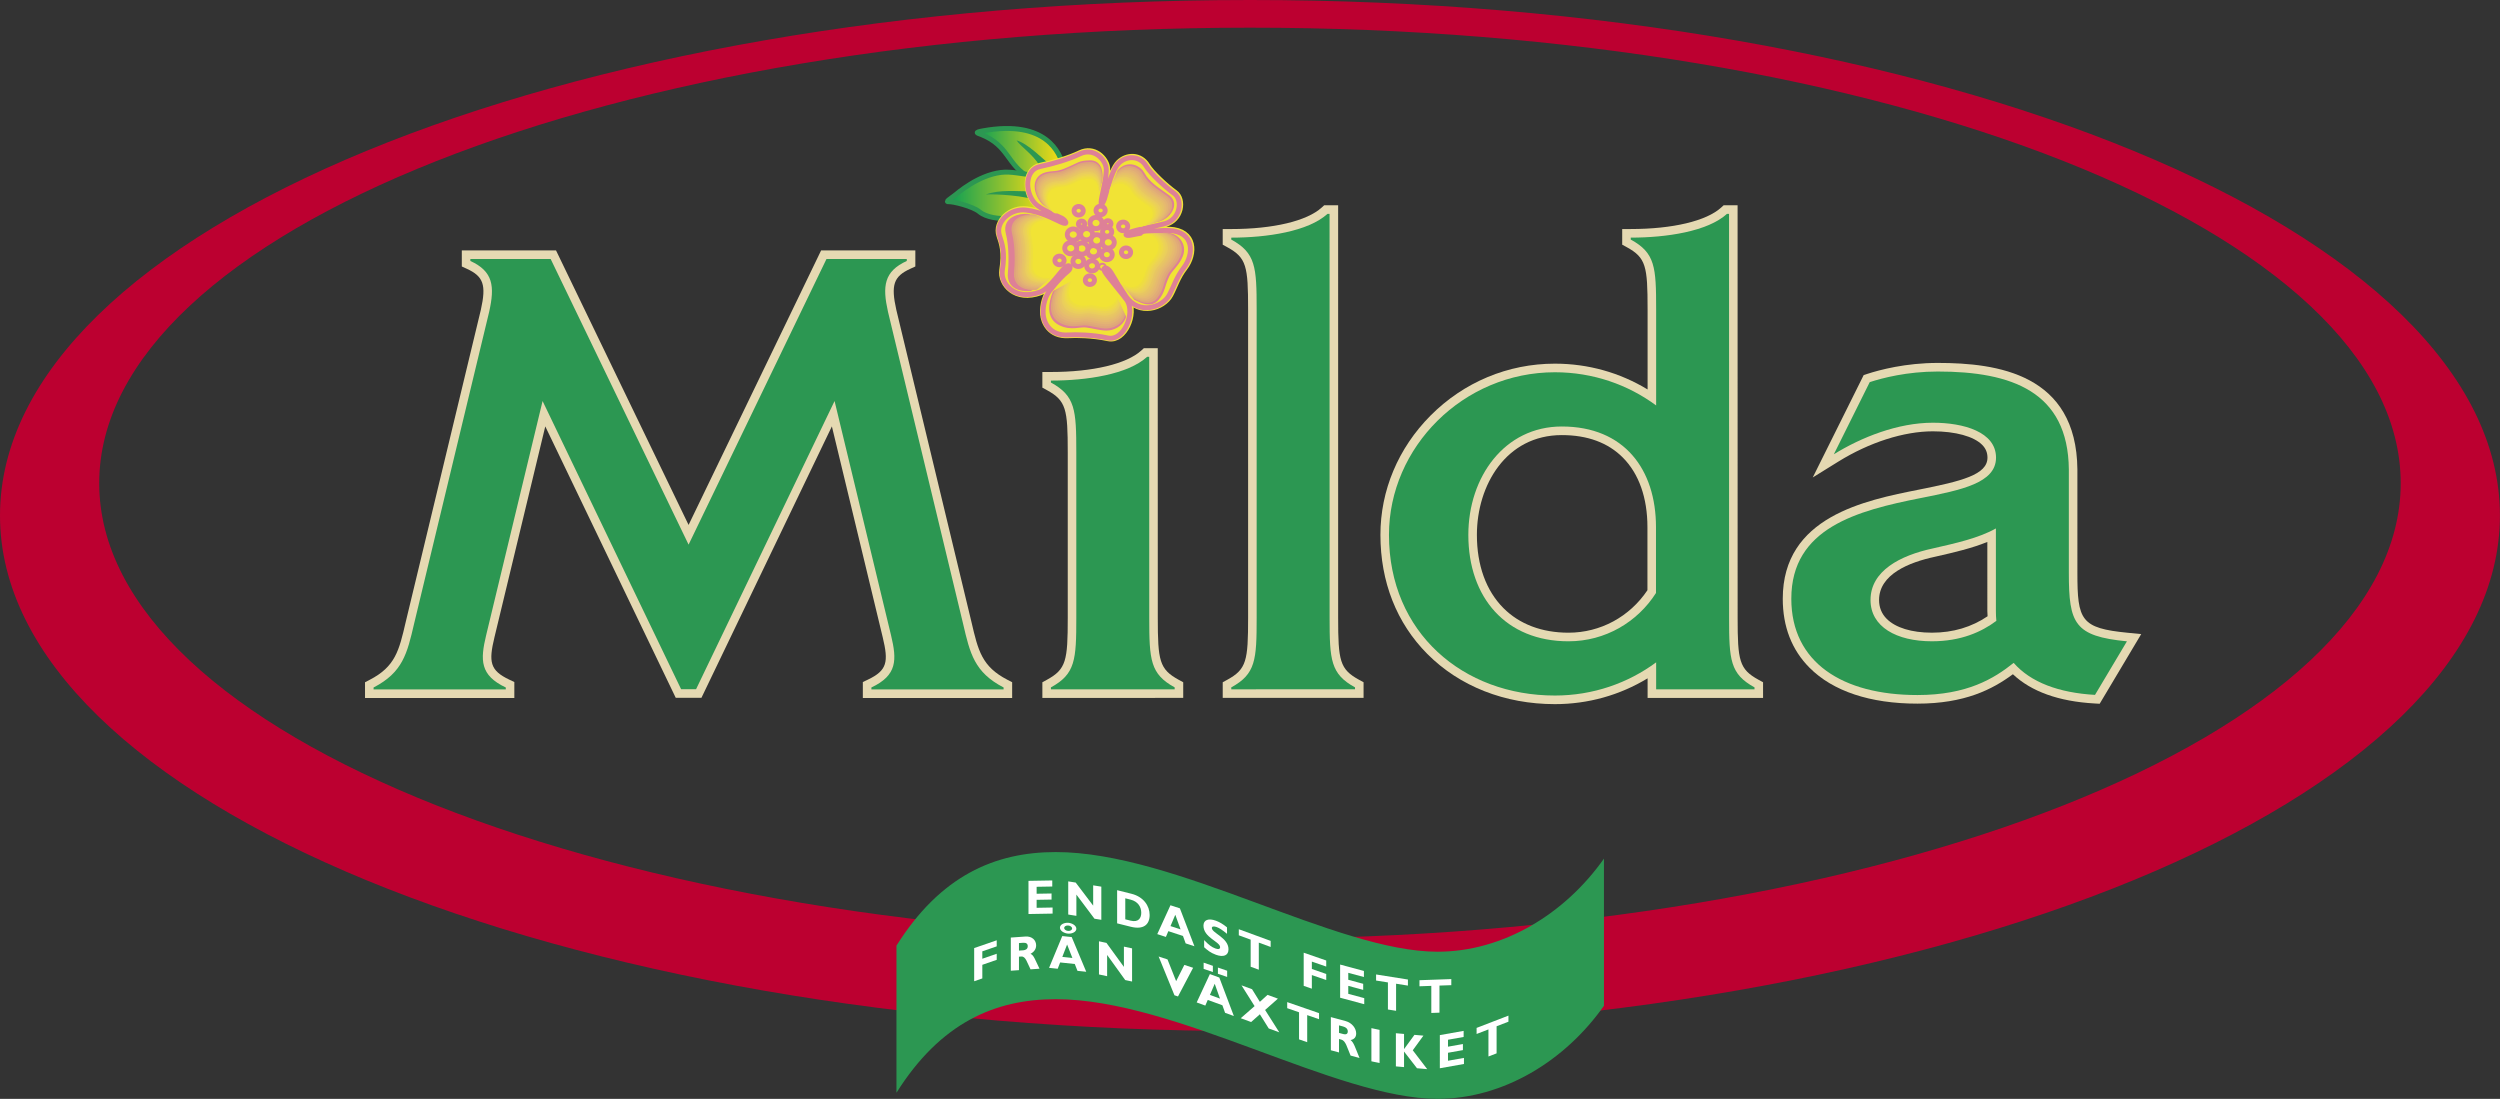 <?xml version="1.0" encoding="UTF-8" standalone="no"?>
<!-- Created with Inkscape (http://www.inkscape.org/) -->
<svg
   xmlns:dc="http://purl.org/dc/elements/1.1/"
   xmlns:cc="http://web.resource.org/cc/"
   xmlns:rdf="http://www.w3.org/1999/02/22-rdf-syntax-ns#"
   xmlns:svg="http://www.w3.org/2000/svg"
   xmlns="http://www.w3.org/2000/svg"
   xmlns:xlink="http://www.w3.org/1999/xlink"
   xmlns:sodipodi="http://sodipodi.sourceforge.net/DTD/sodipodi-0.dtd"
   xmlns:inkscape="http://www.inkscape.org/namespaces/inkscape"
   width="430"
   height="189"
   id="svg2"
   sodipodi:version="0.32"
   inkscape:version="0.45.1"
   inkscape:output_extension="org.inkscape.output.svg.inkscape"
   version="1.0">
  <rect width="100%" height="100%" fill="#333333" stroke="none"/>
  <defs
     id="defs4">
    <linearGradient
       gradientUnits="userSpaceOnUse"
       id="id1025"
       y1="0"
       x1="0"
       y2="0"
       x2="1"
       spreadMethod="pad">
      <stop
         id="stop2890"
         offset="0"
         stop-color="#009c58" />
      <stop
         id="stop2892"
         offset="1"
         stop-color="#fdde11" />
    </linearGradient>
    <linearGradient
       gradientUnits="userSpaceOnUse"
       id="id1022"
       y1="0"
       x1="0"
       y2="0"
       x2="1"
       spreadMethod="pad">
      <stop
         id="stop2722"
         offset="0"
         stop-color="#009c58" />
      <stop
         id="stop2724"
         offset="1"
         stop-color="#fdde11" />
    </linearGradient>
    <linearGradient
       gradientTransform="scale(1.48,0.676)"
       id="id1026"
       xlink:href="#id1025"
       x1="165.42"
       y1="638.868"
       x2="175.504"
       y2="638.868"
       gradientUnits="userSpaceOnUse" />
    <linearGradient
       gradientTransform="scale(1.241,0.806)"
       id="id1023"
       xlink:href="#id1022"
       x1="200.574"
       y1="543.947"
       x2="210.903"
       y2="543.947"
       gradientUnits="userSpaceOnUse" />
    <linearGradient
       inkscape:collect="always"
       xlink:href="#id1022"
       id="linearGradient8654"
       gradientUnits="userSpaceOnUse"
       gradientTransform="scale(1.241,0.806)"
       x1="200.574"
       y1="543.947"
       x2="210.903"
       y2="543.947" />
    <linearGradient
       inkscape:collect="always"
       xlink:href="#id1025"
       id="linearGradient9796"
       x1="-8951.992"
       y1="-10574.788"
       x2="-5794.503"
       y2="-10574.787"
       gradientUnits="userSpaceOnUse" />
    <linearGradient
       inkscape:collect="always"
       xlink:href="#id1022"
       id="linearGradient3727"
       gradientUnits="userSpaceOnUse"
       gradientTransform="matrix(262.568,0,0,-171.496,-60748.526,81299.64)"
       x1="200.574"
       y1="543.947"
       x2="210.903"
       y2="543.947" />
    <linearGradient
       inkscape:collect="always"
       xlink:href="#id1022"
       id="linearGradient3298"
       x1="-8084.086"
       y1="-11984.979"
       x2="-5372.175"
       y2="-11984.976"
       gradientUnits="userSpaceOnUse" />
    <linearGradient
       inkscape:collect="always"
       xlink:href="#id1022"
       id="linearGradient4425"
       gradientUnits="userSpaceOnUse"
       x1="-8084.086"
       y1="-11984.979"
       x2="-5372.175"
       y2="-11984.976" />
    <linearGradient
       inkscape:collect="always"
       xlink:href="#id1025"
       id="linearGradient4427"
       gradientUnits="userSpaceOnUse"
       x1="-8951.992"
       y1="-10574.788"
       x2="-5794.503"
       y2="-10574.787" />
  </defs>
  <g
     inkscape:label="Layer 1"
     inkscape:groupmode="layer"
     id="layer1"
     transform="translate(37516.098,-16560.695)">
    <g
       id="g4271"
       transform="matrix(5.6886444e-3,0,0,5.6886444e-3,-37302.682,16654.412)">
      <path
         style="fill:#bc0030;fill-rule:nonzero;stroke:none"
         id="path7864"
         d="M -37516.098,-885.548 C -37516.307,-9494.299 -20595.555,-16473.661 276.933,-16474.389 C 21149.289,-16475.025 38070.47,-9496.571 38070.766,-887.931 C 38071.084,7720.812 21150.224,14700.294 277.865,14700.902 C -20594.516,14701.538 -37515.782,7723.097 -37516.098,-885.548 z M 277.754,11908.667 C 19493.362,11908.05 35071.071,5741.011 35070.857,-1865.572 C 35070.656,-9472.253 19492.534,-15638.356 276.933,-15637.732 C -18938.689,-15637.226 -34516.396,-9470.079 -34516.184,-1863.508 C -34515.974,5743.18 -18937.969,11909.173 277.754,11908.667 z " />
      <path
         style="fill:#2c9752;fill-rule:nonzero;stroke:none"
         id="path7866"
         d="M 10980.434,9487.098 C 9802.625,11159.384 7931.757,12301.385 5948.756,12301.385 C 2872.379,12301.489 -1949.109,9288.258 -5597.148,9288.349 C -7433.914,9288.349 -9083.865,10003.865 -10411.099,12117.903 L -10410.991,16566.213 C -9083.651,14452.194 -7433.809,13736.678 -5597.032,13736.678 C -1949.011,13736.574 2872.482,16749.793 5948.86,16749.695 C 7931.873,16749.61 9802.741,15607.713 10980.641,13935.427 L 10980.434,9487.098 z " />
      <path
         style="fill:#e5d9b2;fill-rule:nonzero;stroke:none"
         id="path7868"
         d="M -546.244,4153.924 L -411.081,4080.166 C 174.524,3760.166 221.334,3503.249 221.334,2203.319 L 221.017,-7125.41 C 221.017,-8425.316 174.206,-8682.239 -411.495,-9002.154 L -546.644,-9075.893 L -546.644,-9549.044 L -288.113,-9549.044 C 978.784,-9549.044 2001.371,-9792.57 2447.467,-10200.346 L 2521.455,-10267.885 L 2943.279,-10267.983 L 2943.681,2203.214 C 2943.681,3502.711 2990.589,3759.653 3577.122,4080.049 L 3712.29,4153.82 L 3712.29,4626.848 L -546.244,4627.05 L -546.244,4153.924 z " />
      <path
         style="fill:#e5d9b2;fill-rule:nonzero;stroke:none"
         id="path7870"
         d="M 26818.017,2657.847 C 25398.735,2519.05 25295.386,2279.264 25295.284,848.971 C 25295.278,848.971 25295.18,-2278.354 25295.18,-2280.62 C 25269.766,-5167.311 22873.944,-5501.141 21074.061,-5501.141 C 20103.657,-5501.037 19318.507,-5292.086 18936.789,-5167.64 L 18833.776,-5133.98 L 17293.683,-2038.147 L 18067.032,-2517.615 C 19005.511,-3099.421 20047.662,-3433.116 20926.189,-3433.116 C 21604.491,-3433.22 22161.256,-3280.495 22415.66,-3024.612 C 22523.845,-2915.842 22576.463,-2789.396 22576.463,-2637.918 C 22576.567,-2119.599 21795.865,-1926.979 20510.072,-1671.394 C 18868.071,-1345.083 16386.914,-851.997 16387.017,1628.674 C 16387.017,2473.247 16658.898,3174.932 17195.288,3714.141 C 17902.407,4425.086 19030.526,4800.767 20457.772,4800.657 C 21885.258,4800.657 22725.575,4371.471 23345.163,3911.54 C 23901.511,4435.068 24728.388,4733.652 25813.105,4795.356 L 25969.026,4804.195 L 27224.968,2697.632 L 26818.017,2657.847 z M 19527.984,2234.811 C 19375.857,2081.867 19298.79,1890.908 19298.79,1667.129 C 19298.79,887.394 20213.302,526.679 20983.434,360.866 L 21035.942,348.923 C 21565.21,228.414 22105.864,102.677 22572.311,-88.475 L 22572.421,2001.57 C 22572.421,2054.549 22577.392,2106.183 22579.762,2158.638 C 22100.807,2483.624 21538.253,2655.249 20898.19,2655.249 C 20284.388,2655.354 19797.787,2505.973 19527.984,2234.811 z " />
      <path
         style="fill:#e5d9b2;fill-rule:nonzero;stroke:none"
         id="path7872"
         d="M -5999.32,4154.144 L -5864.254,4080.264 C -5278.553,3760.387 -5231.736,3503.354 -5231.846,2203.421 L -5231.956,-2803.324 C -5231.956,-4103.151 -5278.87,-4360.172 -5864.572,-4680.068 L -5999.617,-4753.917 L -5999.617,-4908.524 L -5999.617,-4966.898 L -5999.617,-5226.951 L -5741.086,-5226.951 C -4474.189,-5226.951 -3451.602,-5470.478 -3005.506,-5878.256 L -2931.518,-5945.799 L -2831.593,-5945.799 L -2769.387,-5945.799 L -2510.837,-5945.799 L -2510.739,-5685.948 L -2509.493,2203.319 C -2509.493,3502.815 -2462.585,3759.745 -1875.948,4080.166 L -1740.78,4154.042 L -1740.78,4627.05 L -5999.32,4627.265 L -5999.32,4154.144 z " />
      <path
         style="fill:#e5d9b2;fill-rule:nonzero;stroke:none"
         id="path7874"
         d="M 15655.924,4079.653 C 15069.395,3759.232 15022.468,3502.309 15022.365,2202.806 L 15021.036,-10268.392 L 14600.242,-10268.313 L 14526.269,-10200.77 C 14080.173,-9792.889 13057.58,-9549.452 11790.676,-9549.342 L 11532.146,-9549.342 L 11532.146,-9076.327 L 11667.294,-9002.549 C 12253.009,-8682.673 12299.709,-8425.633 12299.819,-7125.708 L 12299.819,-4698.768 C 11458.888,-5209.302 10499.929,-5478.906 9496.651,-5478.906 C 8079.125,-5478.906 6743.821,-4921.199 5736.831,-3908.76 C 4759.794,-2926.327 4221.73,-1645.616 4221.834,-302.484 C 4221.834,1120.239 4712.364,2365.495 5640.302,3298.358 C 6613.523,4276.829 7983.204,4815.636 9496.968,4815.532 C 10500.134,4815.532 11459.081,4545.927 12300.134,4035.29 L 12300.134,4628.101 L 15791.196,4627.99 L 15791.092,4153.501 L 15655.924,4079.653 z M 9908.336,2655.677 C 9105.634,2655.677 8425.276,2398.333 7941.051,1911.479 C 7416.208,1383.901 7138.76,618.21 7138.76,-302.484 C 7138.662,-1801.482 8020.412,-3318.949 9705.705,-3319.045 C 10481.962,-3319.045 11103.202,-3090.174 11552.198,-2638.854 C 12038.285,-2150.137 12295.271,-1422.68 12295.271,-535.212 L 12295.368,1371.032 C 11757.097,2175.175 10871.635,2655.567 9908.336,2655.677 z " />
      <path
         style="fill:#e5d9b2;fill-rule:nonzero;stroke:none"
         id="path7876"
         d="M -7053.428,4080.483 C -7829.577,3679.544 -7940.983,3201.022 -8143.724,2330.277 C -8143.73,2330.271 -10416.051,-7108.676 -10415.118,-7104.52 C -10583.958,-7860.45 -10496.849,-8116.133 -9991.544,-8348.013 L -9840.271,-8417.426 L -9840.271,-8903.02 L -12689.098,-8902.928 L -16696.432,-602.645 L -20704.166,-8902.609 L -23552.991,-8902.609 L -23552.887,-8417.017 L -23401.807,-8347.617 C -22896.309,-8115.737 -22809.179,-7860.035 -22977.001,-7108.261 C -22977.001,-7108.261 -25248.93,2330.79 -25249.328,2332.769 C -25451.563,3201.535 -25562.861,3680.059 -26339.095,4080.99 L -26479.535,4153.605 L -26479.425,4630.797 L -21964.836,4630.588 L -21964.836,4147.165 L -22113.341,4076.945 C -22706.877,3796.023 -22744.61,3537.204 -22565.722,2792.81 L -21029.353,-3582.32 L -17084.539,4624.673 L -16307.874,4624.673 L -12363.589,-3582.639 C -11932.186,-1792.95 -10826.905,2792.493 -10826.905,2792.304 C -10647.932,3536.796 -10685.536,3795.697 -11279.098,4076.628 L -11427.596,4146.871 L -11427.596,4630.29 L -6913.012,4630.082 L -6913.012,4152.988 L -7053.428,4080.483 z " />
      <path
         style="fill:#2c9752;fill-rule:nonzero;stroke:none"
         id="path7878"
         d="M 3453.74,4366.918 L 3453.74,4308.426 C 2715.841,3905.404 2685.15,3480.685 2685.046,2203.214 L 2683.684,-10007.936 L 2621.496,-10007.936 C 2037.227,-9474.026 788.332,-9289.095 -288.113,-9289.095 L -288.113,-9230.61 C 449.807,-8827.502 479.566,-8402.789 479.566,-7125.41 L 479.859,2203.319 C 479.975,3480.802 450.22,3905.404 -287.701,4308.511 L -287.701,4367.029 L 3453.74,4366.918 z " />
      <path
         style="fill:#2c9752;fill-rule:nonzero;stroke:none"
         id="path7880"
         d="M 25036.656,848.971 L 25036.656,-2278.354 C 25015.872,-4636.932 23302.369,-5241.088 21074.061,-5241.088 C 20147.458,-5241.088 19402.207,-5046.182 19016.575,-4920.373 L 17931.25,-2738.903 C 18761.119,-3253.281 19868.158,-3693.064 20926.189,-3693.064 C 21847.947,-3693.169 22834.987,-3418.485 22835.091,-2637.918 C 22835.091,-1868.806 21790.913,-1661.004 20560.182,-1416.335 C 18640.527,-1034.83 16645.464,-514.531 16645.567,1628.57 C 16645.663,3556.326 18194.122,4540.819 20457.772,4540.727 C 21959.432,4540.629 22773.399,4043.692 23368.607,3567.76 C 23880.837,4155.801 24733.981,4473.501 25827.676,4535.727 L 26792.92,2916.556 C 25202.586,2761.02 25036.759,2381.385 25036.656,848.971 z M 20898.19,2915.302 C 19826.208,2915.302 19040.24,2479.059 19040.24,1667.129 C 19040.136,788.181 19930.565,321.794 20926.305,107.358 C 21610.903,-48.58 22316.26,-204.629 22830.971,-496.985 L 22830.971,2001.57 C 22830.971,2103.593 22835.825,2202.278 22844.913,2297.854 C 22397.17,2633.549 21769.723,2915.198 20898.19,2915.302 z " />
      <path
         style="fill:#2c9752;fill-rule:nonzero;stroke:none"
         id="path7882"
         d="M -1999.438,4367.108 L -1999.438,4308.622 C -2737.352,3905.625 -2768.036,3480.9 -2768.036,2203.421 L -2769.387,-5685.85 L -2831.593,-5685.85 C -3415.745,-5151.842 -4664.641,-4967.009 -5741.086,-4966.898 L -5741.086,-4908.524 C -5003.166,-4505.416 -4973.406,-4080.705 -4973.406,-2803.324 L -4973.193,2203.421 C -4973.193,3481.004 -5002.967,3905.625 -5740.77,4308.72 L -5740.77,4367.218 L -1999.438,4367.108 z " />
      <path
         style="fill:#2c9752;fill-rule:nonzero;stroke:none"
         id="path7884"
         d="M 15532.542,4308.103 L 15532.542,4368.042 L 12558.665,4368.152 L 12558.665,3551.866 C 11711.017,4178.755 10651.113,4555.59 9496.968,4555.59 C 6726.558,4555.687 4480.481,2658.484 4480.384,-302.484 C 4480.28,-2953.437 6726.26,-5218.849 9496.767,-5218.957 C 10650.798,-5218.957 11710.812,-4842.234 12558.473,-4215.345 L 12558.369,-7125.708 C 12558.369,-8403.187 12528.614,-8827.91 11790.676,-9230.927 L 11790.676,-9289.529 C 12867.132,-9289.529 14116.017,-9474.345 14700.186,-10008.358 L 14762.486,-10008.358 L 14763.842,2202.806 C 14763.944,3480.387 14794.628,3905.008 15532.542,4308.103 z M 12553.815,-535.212 C 12553.815,-2280.414 11596.212,-3579.002 9705.705,-3579.002 C 7969.577,-3579.002 6880.112,-2047.803 6880.112,-302.484 C 6880.216,1597.714 8018.048,2915.737 9908.336,2915.619 C 11022.182,2915.619 11995.498,2333.277 12553.918,1454.965 L 12553.815,-535.212 z " />
      <path
         style="fill:#2c9752;fill-rule:nonzero;stroke:none"
         id="path7886"
         d="M -16922.302,4364.731 L -21110.685,-4349.057 L -22817.032,2731.612 C -22998.187,3485.685 -23004.894,3942.299 -22223.39,4312.148 L -22223.39,4370.646 L -26220.877,4370.744 L -26220.877,4312.363 C -25338.934,3856.574 -25205.737,3286.722 -24997.62,2391.981 L -22725.691,-7047.177 C -22553.528,-7818.166 -22601.591,-8266.273 -23294.441,-8584.065 L -23294.441,-8642.667 L -20866.079,-8642.667 L -16696.326,-7.327 L -12527.18,-8642.986 L -10098.817,-8642.986 L -10098.817,-8584.501 C -10791.67,-8266.573 -10839.518,-7818.485 -10667.361,-7047.475 L -8394.928,2391.481 C -8186.702,3286.209 -8053.614,3856.176 -7171.538,4311.635 L -7171.538,4370.127 L -11169.048,4370.348 L -11169.048,4311.856 C -10387.627,3941.876 -10394.251,3485.264 -10575.597,2731.214 L -12282.367,-4349.257 L -16470.219,4364.731 L -16922.302,4364.731 z " />
      <path
         style="fill:url(#linearGradient4425);fill-opacity:1"
         id="path2755"
         d="M -5372.175,-11469.606 C -5470.543,-11819.324 -5853.715,-12870.619 -7799.72,-12518.626 C -8084.085,-12467.199 -7948.409,-12447.785 -7843.521,-12405.498 C -7001.454,-12066.078 -7078.017,-11490.183 -6378.137,-11099.34 L -5372.175,-11469.606"
         clip-rule="nonzero" />
      <path
         style="fill:none;stroke:#2c9752;stroke-width:148.541;stroke-linecap:round;stroke-linejoin:miter;stroke-miterlimit:4"
         id="path7892"
         stroke-miterlimit="4"
         d="M -5372.175,-11469.606 C -5470.543,-11819.324 -5853.715,-12870.619 -7799.72,-12518.626 C -8084.085,-12467.199 -7948.409,-12447.785 -7843.521,-12405.498 C -7001.454,-12066.078 -7078.017,-11490.183 -6378.137,-11099.34 L -5372.175,-11469.606 z " />
      <path
         style="fill:url(#linearGradient4427);fill-opacity:1"
         id="path8814"
         d="M -6319.346,-11191.916 C -6614.995,-11205.318 -6934.492,-11299.863 -7246.157,-11261.304 C -7950.908,-11174.041 -8554.15,-10640.345 -8664.942,-10555.463 C -8775.711,-10470.672 -8951.992,-10362.636 -8828.934,-10374.168 C -8705.954,-10385.798 -8099.064,-10235.367 -7906.248,-10073.39 C -7696.585,-9897.075 -7287.065,-9849.713 -7077.935,-9876.718 C -6868.887,-9903.737 -6024.119,-9849.822 -6024.119,-9849.822 L -5794.503,-10405.116 L -6319.346,-11191.916"
         clip-rule="nonzero" />
      <path
         style="fill:none;stroke:#2c9752;stroke-width:148.541;stroke-linecap:butt;stroke-linejoin:miter;stroke-miterlimit:4"
         id="path7898"
         stroke-miterlimit="4"
         d="M -6319.346,-11191.916 C -6614.995,-11205.318 -6934.492,-11299.863 -7246.157,-11261.304 C -7950.908,-11174.041 -8554.15,-10640.345 -8664.942,-10555.463 C -8775.711,-10470.672 -8951.992,-10362.636 -8828.934,-10374.168 C -8705.954,-10385.798 -8099.064,-10235.367 -7906.248,-10073.39 C -7696.585,-9897.075 -7287.065,-9849.713 -7077.935,-9876.718 C -6868.887,-9903.737 -6024.119,-9849.822 -6024.119,-9849.822 L -5794.503,-10405.116 L -6319.346,-11191.916 z " />
      <path
         style="fill:#2c9752;fill-rule:nonzero;stroke:none"
         id="path7900"
         d="M -6186.354,-10684.493 C -6814.414,-10687.415 -7279.533,-10750.581 -7709.503,-10594.105 C -7426.573,-10613.318 -6442.405,-10555.554 -6200.415,-10405.116 L -6186.354,-10684.493 z " />
      <path
         style="fill:#2c9752;fill-rule:nonzero;stroke:none"
         id="path7902"
         d="M -5798.636,-11521.033 C -5973.582,-11654.66 -6438.388,-12136.824 -6778.669,-12229.381 C -6669.346,-12054.546 -6282.574,-11801.24 -6093.877,-11479.904 L -5798.636,-11521.033 z " />
      <path
         style="fill:#ffffff;fill-rule:nonzero;stroke:none"
         id="path7904"
         d="M -5415.879,-9374.294 C -5338.914,-9374.294 -5276.686,-9432.994 -5276.686,-9505.195 C -5276.686,-9577.517 -5339.011,-9636.192 -5415.879,-9636.192 C -5492.663,-9636.192 -5554.987,-9577.517 -5554.987,-9505.195 C -5554.987,-9432.994 -5492.663,-9374.294 -5415.879,-9374.294 z " />
      <path
         style="fill:none;stroke:#de8097;stroke-width:63.66;stroke-linecap:butt;stroke-linejoin:miter;stroke-miterlimit:4"
         id="path7906"
         stroke-miterlimit="4"
         d="M -5415.879,-9374.294 C -5338.914,-9374.294 -5276.686,-9432.994 -5276.686,-9505.195 C -5276.686,-9577.517 -5339.011,-9636.192 -5415.879,-9636.192 C -5492.663,-9636.192 -5554.987,-9577.517 -5554.987,-9505.195 C -5554.987,-9432.994 -5492.663,-9374.294 -5415.879,-9374.294 z " />
      <path
         style="fill:#f1e335;fill-rule:nonzero;stroke:none"
         id="path7908"
         d="M -3325.631,-9369.1 C -3127.957,-9406.293 -2586.896,-9529.615 -2166.518,-9513.187 C -1379.218,-9482.337 -1401.119,-8793.203 -1707.201,-8392.082 C -1937.226,-8090.798 -2002.022,-7837.588 -2144.618,-7569.354 C -2352.436,-7178.506 -3074.114,-6952.218 -3456.761,-7517.926 C -3839.514,-8083.517 -3887.772,-8244.242 -3981.715,-8330.356 C -4075.634,-8416.492 -4167.601,-8392.082 -4101.984,-8268.65 C -4036.372,-8145.217 -3496.236,-7509.596 -3424.005,-7394.493 C -3172.501,-6993.348 -3534.258,-6162.821 -4003.506,-6263.189 C -4484.62,-6365.94 -4997.896,-6369.465 -5195.363,-6355.667 C -5785.941,-6314.512 -5946.303,-6766.449 -5960.865,-6972.685 C -5982.773,-7281.251 -5884.406,-7538.386 -5764.111,-7692.669 C -5541.121,-7978.683 -5348.524,-8175.984 -5217.398,-8278.929 C -5086.137,-8381.705 -5151.761,-8515.509 -5282.997,-8412.549 C -5414.123,-8309.694 -5766.189,-7759.468 -6059.364,-7651.521 C -6813.793,-7373.805 -7261.036,-7900.665 -7196.663,-8309.694 C -7109.129,-8865.097 -7202.136,-9108.117 -7284.083,-9358.698 C -7415.314,-9759.844 -6967.043,-10191.725 -6474.956,-10130.116 C -6015.129,-10072.454 -5643.842,-9862.699 -5414.233,-9759.941 C -5184.629,-9657.086 -5282.997,-9821.55 -5392.325,-9883.276 C -5501.756,-9944.977 -6044.057,-10141.238 -6223.453,-10346.122 C -6529.626,-10695.707 -6507.824,-11353.984 -6059.461,-11446.541 C -5659.154,-11529.142 -5180.082,-11671.067 -4856.644,-11827.109 C -4430.168,-12032.82 -4091.146,-11662.664 -4058.377,-11405.412 C -4025.516,-11148.391 -4156.745,-10500.405 -4211.415,-10366.7 C -4266.073,-10232.971 -4189.503,-10304.974 -4134.846,-10397.55 C -4080.175,-10490.107 -3927.154,-11292.375 -3686.597,-11539.123 C -3446.015,-11785.98 -3041.466,-11785.98 -2844.492,-11456.839 C -2713.688,-11238.156 -2275.949,-10829.523 -2002.526,-10634.215 C -1729.103,-10438.777 -1816.641,-9842.226 -2286.806,-9718.793 C -2666.556,-9619.172 -3117.921,-9543.967 -3336.583,-9461.655 C -3555.228,-9379.373 -3434.959,-9348.523 -3325.631,-9369.1 z " />
      <path
         style="fill:none;stroke:#f1e335;stroke-width:212.201;stroke-linecap:butt;stroke-linejoin:miter;stroke-miterlimit:4"
         id="path7910"
         stroke-miterlimit="4"
         d="M -3325.631,-9369.1 C -3127.957,-9406.293 -2586.896,-9529.615 -2166.518,-9513.187 C -1379.218,-9482.337 -1401.119,-8793.203 -1707.201,-8392.082 C -1937.226,-8090.798 -2002.022,-7837.588 -2144.618,-7569.354 C -2352.436,-7178.506 -3074.114,-6952.218 -3456.761,-7517.926 C -3839.514,-8083.517 -3887.772,-8244.242 -3981.715,-8330.356 C -4075.634,-8416.492 -4167.601,-8392.082 -4101.984,-8268.65 C -4036.372,-8145.217 -3496.236,-7509.596 -3424.005,-7394.493 C -3172.501,-6993.348 -3534.258,-6162.821 -4003.506,-6263.189 C -4484.62,-6365.94 -4997.896,-6369.465 -5195.363,-6355.667 C -5785.941,-6314.512 -5946.303,-6766.449 -5960.865,-6972.685 C -5982.773,-7281.251 -5884.406,-7538.386 -5764.111,-7692.669 C -5541.121,-7978.683 -5348.524,-8175.984 -5217.398,-8278.929 C -5086.137,-8381.705 -5151.761,-8515.509 -5282.997,-8412.549 C -5414.123,-8309.694 -5766.189,-7759.468 -6059.364,-7651.521 C -6813.793,-7373.805 -7261.036,-7900.665 -7196.663,-8309.694 C -7109.129,-8865.097 -7202.136,-9108.117 -7284.083,-9358.698 C -7415.314,-9759.844 -6967.043,-10191.725 -6474.956,-10130.116 C -6015.129,-10072.454 -5643.842,-9862.699 -5414.233,-9759.941 C -5184.629,-9657.086 -5282.997,-9821.55 -5392.325,-9883.276 C -5501.756,-9944.977 -6044.057,-10141.238 -6223.453,-10346.122 C -6529.626,-10695.707 -6507.824,-11353.984 -6059.461,-11446.541 C -5659.154,-11529.142 -5180.082,-11671.067 -4856.644,-11827.109 C -4430.168,-12032.82 -4091.146,-11662.664 -4058.377,-11405.412 C -4025.516,-11148.391 -4156.745,-10500.405 -4211.415,-10366.7 C -4266.073,-10232.971 -4189.503,-10304.974 -4134.846,-10397.55 C -4080.175,-10490.107 -3927.154,-11292.375 -3686.597,-11539.123 C -3446.015,-11785.98 -3041.466,-11785.98 -2844.492,-11456.839 C -2713.688,-11238.156 -2275.949,-10829.523 -2002.526,-10634.215 C -1729.103,-10438.777 -1816.641,-9842.226 -2286.806,-9718.793 C -2666.556,-9619.172 -3117.921,-9543.967 -3336.583,-9461.655 C -3555.228,-9379.373 -3434.959,-9348.523 -3325.631,-9369.1 z " />
      <path
         style="fill:#f1e335;fill-rule:nonzero;stroke:none"
         id="path7912"
         d="M -4901.892,-9970.852 C -4825.005,-9970.852 -4762.706,-10029.552 -4762.706,-10101.753 C -4762.706,-10174.075 -4825.005,-10232.671 -4901.892,-10232.671 C -4978.779,-10232.671 -5041.083,-10174.075 -5041.083,-10101.753 C -5041.083,-10029.552 -4978.779,-9970.852 -4901.892,-9970.852 z " />
      <path
         style="fill:none;stroke:#de8097;stroke-width:148.541;stroke-linecap:butt;stroke-linejoin:miter;stroke-miterlimit:4"
         id="path7914"
         stroke-miterlimit="4"
         d="M -4901.892,-9970.852 C -4825.005,-9970.852 -4762.706,-10029.552 -4762.706,-10101.753 C -4762.706,-10174.075 -4825.005,-10232.671 -4901.892,-10232.671 C -4978.779,-10232.671 -5041.083,-10174.075 -5041.083,-10101.753 C -5041.083,-10029.552 -4978.779,-9970.852 -4901.892,-9970.852 z " />
      <path
         style="fill:#f1e335;fill-rule:nonzero;stroke:none"
         id="path7916"
         d="M -5065.884,-9211.688 C -4965.978,-9211.688 -4884.939,-9287.842 -4884.939,-9381.762 C -4884.939,-9475.785 -4965.978,-9552.044 -5065.884,-9552.044 C -5165.815,-9552.044 -5246.836,-9475.785 -5246.836,-9381.762 C -5246.836,-9287.842 -5165.815,-9211.688 -5065.884,-9211.688 z " />
      <path
         style="fill:none;stroke:#de8097;stroke-width:148.541;stroke-linecap:butt;stroke-linejoin:miter;stroke-miterlimit:4"
         id="path7918"
         stroke-miterlimit="4"
         d="M -5065.884,-9211.688 C -4965.978,-9211.688 -4884.939,-9287.842 -4884.939,-9381.762 C -4884.939,-9475.785 -4965.978,-9552.044 -5065.884,-9552.044 C -5165.815,-9552.044 -5246.836,-9475.785 -5246.836,-9381.762 C -5246.836,-9287.842 -5165.815,-9211.688 -5065.884,-9211.688 z " />
      <path
         style="fill:#f1e335;fill-rule:nonzero;stroke:none"
         id="path7920"
         d="M -4453.543,-8707.712 C -4353.605,-8707.712 -4272.591,-8783.977 -4272.591,-8877.889 C -4272.591,-8971.921 -4353.605,-9048.062 -4453.543,-9048.062 C -4553.447,-9048.062 -4634.475,-8971.921 -4634.475,-8877.889 C -4634.475,-8783.977 -4553.447,-8707.712 -4453.543,-8707.712 z " />
      <path
         style="fill:none;stroke:#de8097;stroke-width:148.541;stroke-linecap:butt;stroke-linejoin:miter;stroke-miterlimit:4"
         id="path7922"
         stroke-miterlimit="4"
         d="M -4453.543,-8707.712 C -4353.605,-8707.712 -4272.591,-8783.977 -4272.591,-8877.889 C -4272.591,-8971.921 -4353.605,-9048.062 -4453.543,-9048.062 C -4553.447,-9048.062 -4634.475,-8971.921 -4634.475,-8877.889 C -4634.475,-8783.977 -4553.447,-8707.712 -4453.543,-8707.712 z " />
      <path
         style="fill:#f1e335;fill-rule:nonzero;stroke:none"
         id="path7924"
         d="M -4355.044,-9036.859 C -4255.235,-9036.859 -4174.234,-9113.118 -4174.234,-9207.026 C -4174.234,-9301.061 -4255.235,-9377.203 -4355.044,-9377.203 C -4455.085,-9377.203 -4536.093,-9301.061 -4536.093,-9207.026 C -4536.093,-9113.118 -4455.085,-9036.859 -4355.044,-9036.859 z " />
      <path
         style="fill:none;stroke:#de8097;stroke-width:148.541;stroke-linecap:butt;stroke-linejoin:miter;stroke-miterlimit:4"
         id="path7926"
         stroke-miterlimit="4"
         d="M -4355.044,-9036.859 C -4255.235,-9036.859 -4174.234,-9113.118 -4174.234,-9207.026 C -4174.234,-9301.061 -4255.235,-9377.203 -4355.044,-9377.203 C -4455.085,-9377.203 -4536.093,-9301.061 -4536.093,-9207.026 C -4536.093,-9113.118 -4455.085,-9036.859 -4355.044,-9036.859 z " />
      <path
         style="fill:#f1e335;fill-rule:nonzero;stroke:none"
         id="path7928"
         d="M -4005.153,-8975.127 C -3905.242,-8975.127 -3824.317,-9051.392 -3824.317,-9145.3 C -3824.317,-9239.335 -3905.331,-9315.477 -4005.153,-9315.477 C -4105.09,-9315.477 -4186.098,-9239.335 -4186.098,-9145.3 C -4186.098,-9051.392 -4105.09,-8975.127 -4005.153,-8975.127 z " />
      <path
         style="fill:none;stroke:#de8097;stroke-width:148.541;stroke-linecap:butt;stroke-linejoin:miter;stroke-miterlimit:4"
         id="path7930"
         stroke-miterlimit="4"
         d="M -4005.153,-8975.127 C -3905.242,-8975.127 -3824.317,-9051.392 -3824.317,-9145.3 C -3824.317,-9239.335 -3905.331,-9315.477 -4005.153,-9315.477 C -4105.09,-9315.477 -4186.098,-9239.335 -4186.098,-9145.3 C -4186.098,-9051.392 -4105.09,-8975.127 -4005.153,-8975.127 z " />
      <path
         style="fill:#f1e335;fill-rule:nonzero;stroke:none"
         id="path7932"
         d="M -4376.971,-9561.401 C -4277.033,-9561.401 -4196.129,-9637.556 -4196.129,-9731.578 C -4196.129,-9825.499 -4277.033,-9901.756 -4376.971,-9901.756 C -4476.98,-9901.756 -4558.001,-9825.499 -4558.001,-9731.481 C -4558.001,-9637.556 -4476.98,-9561.401 -4376.971,-9561.401 z " />
      <path
         style="fill:none;stroke:#de8097;stroke-width:148.541;stroke-linecap:butt;stroke-linejoin:miter;stroke-miterlimit:4"
         id="path7934"
         stroke-miterlimit="4"
         d="M -4376.971,-9561.401 C -4277.033,-9561.401 -4196.129,-9637.556 -4196.129,-9731.578 C -4196.129,-9825.499 -4277.033,-9901.756 -4376.971,-9901.756 C -4476.98,-9901.756 -4558.001,-9825.499 -4558.001,-9731.481 C -4558.001,-9637.556 -4476.98,-9561.401 -4376.971,-9561.401 z " />
      <path
         style="fill:#f1e335;fill-rule:nonzero;stroke:none"
         id="path7936"
         d="M -4661.335,-9221.986 C -4561.41,-9221.986 -4480.39,-9298.14 -4480.39,-9392.165 C -4480.39,-9486.084 -4561.41,-9562.342 -4661.335,-9562.342 C -4761.267,-9562.342 -4842.171,-9486.084 -4842.171,-9392.165 C -4842.171,-9298.14 -4761.267,-9221.986 -4661.335,-9221.986 z " />
      <path
         style="fill:none;stroke:#de8097;stroke-width:148.541;stroke-linecap:butt;stroke-linejoin:miter;stroke-miterlimit:4"
         id="path7938"
         stroke-miterlimit="4"
         d="M -4661.335,-9221.986 C -4561.41,-9221.986 -4480.39,-9298.14 -4480.39,-9392.165 C -4480.39,-9486.084 -4561.41,-9562.342 -4661.335,-9562.342 C -4761.267,-9562.342 -4842.171,-9486.084 -4842.171,-9392.165 C -4842.171,-9298.14 -4761.267,-9221.986 -4661.335,-9221.986 z " />
      <path
         style="fill:#f1e335;fill-rule:nonzero;stroke:none"
         id="path7940"
         d="M -4803.538,-8789.99 C -4703.49,-8789.99 -4622.482,-8866.254 -4622.482,-8960.167 C -4622.482,-9054.198 -4703.593,-9130.346 -4803.538,-9130.346 C -4903.359,-9130.346 -4984.367,-9054.198 -4984.367,-8960.167 C -4984.367,-8866.254 -4903.359,-8789.99 -4803.538,-8789.99 z " />
      <path
         style="fill:none;stroke:#de8097;stroke-width:148.541;stroke-linecap:butt;stroke-linejoin:miter;stroke-miterlimit:4"
         id="path7942"
         stroke-miterlimit="4"
         d="M -4803.538,-8789.99 C -4703.49,-8789.99 -4622.482,-8866.254 -4622.482,-8960.167 C -4622.482,-9054.198 -4703.593,-9130.346 -4803.538,-9130.346 C -4903.359,-9130.346 -4984.367,-9054.198 -4984.367,-8960.167 C -4984.367,-8866.254 -4903.359,-8789.99 -4803.538,-8789.99 z " />
      <path
         style="fill:#f1e335;fill-rule:nonzero;stroke:none"
         id="path7944"
         d="M -5142.449,-8800.269 C -5042.55,-8800.269 -4961.53,-8876.417 -4961.53,-8970.446 C -4961.53,-9064.477 -5042.55,-9140.619 -5142.449,-9140.619 C -5242.385,-9140.619 -5323.401,-9064.477 -5323.401,-8970.446 C -5323.401,-8876.417 -5242.385,-8800.269 -5142.449,-8800.269 z " />
      <path
         style="fill:none;stroke:#de8097;stroke-width:148.541;stroke-linecap:butt;stroke-linejoin:miter;stroke-miterlimit:4"
         id="path7946"
         stroke-miterlimit="4"
         d="M -5142.449,-8800.269 C -5042.55,-8800.269 -4961.53,-8876.417 -4961.53,-8970.446 C -4961.53,-9064.477 -5042.55,-9140.619 -5142.449,-9140.619 C -5242.385,-9140.619 -5323.401,-9064.477 -5323.401,-8970.446 C -5323.401,-8876.417 -5242.385,-8800.269 -5142.449,-8800.269 z " />
      <path
         style="fill:#f1e335;fill-rule:nonzero;stroke:none"
         id="path7948"
         d="M -4912.749,-8416.192 C -4822.847,-8416.192 -4749.906,-8484.75 -4749.906,-8569.43 C -4749.906,-8653.876 -4822.847,-8722.568 -4912.853,-8722.568 C -5002.753,-8722.457 -5075.598,-8653.876 -5075.598,-8569.43 C -5075.598,-8484.75 -5002.753,-8416.192 -4912.749,-8416.192 z " />
      <path
         style="fill:none;stroke:#de8097;stroke-width:148.541;stroke-linecap:butt;stroke-linejoin:miter;stroke-miterlimit:4"
         id="path7950"
         stroke-miterlimit="4"
         d="M -4912.749,-8416.192 C -4822.847,-8416.192 -4749.906,-8484.75 -4749.906,-8569.43 C -4749.906,-8653.876 -4822.847,-8722.568 -4912.853,-8722.568 C -5002.753,-8722.457 -5075.598,-8653.876 -5075.598,-8569.43 C -5075.598,-8484.75 -5002.753,-8416.192 -4912.749,-8416.192 z " />
      <path
         style="fill:#f1e335;fill-rule:nonzero;stroke:none"
         id="path7952"
         d="M -4497.24,-8282.467 C -4407.344,-8282.467 -4334.385,-8351.142 -4334.385,-8435.718 C -4334.385,-8520.281 -4407.344,-8588.865 -4497.24,-8588.865 C -4587.14,-8588.865 -4660.082,-8520.281 -4660.082,-8435.718 C -4660.082,-8351.142 -4587.14,-8282.467 -4497.24,-8282.467 z " />
      <path
         style="fill:none;stroke:#de8097;stroke-width:148.541;stroke-linecap:butt;stroke-linejoin:miter;stroke-miterlimit:4"
         id="path7954"
         stroke-miterlimit="4"
         d="M -4497.24,-8282.467 C -4407.344,-8282.467 -4334.385,-8351.142 -4334.385,-8435.718 C -4334.385,-8520.281 -4407.344,-8588.865 -4497.24,-8588.865 C -4587.14,-8588.865 -4660.082,-8520.281 -4660.082,-8435.718 C -4660.082,-8351.142 -4587.14,-8282.467 -4497.24,-8282.467 z " />
      <path
         style="fill:#f1e335;fill-rule:nonzero;stroke:none"
         id="path7956"
         d="M -4048.877,-8621.902 C -3959.066,-8621.981 -3886.111,-8690.562 -3886.111,-8775.034 C -3886.111,-8859.59 -3959.066,-8928.278 -4048.987,-8928.278 C -4138.888,-8928.278 -4211.733,-8859.59 -4211.733,-8775.034 C -4211.733,-8690.458 -4138.888,-8621.902 -4048.877,-8621.902 z " />
      <path
         style="fill:none;stroke:#de8097;stroke-width:148.541;stroke-linecap:butt;stroke-linejoin:miter;stroke-miterlimit:4"
         id="path7958"
         stroke-miterlimit="4"
         d="M -4048.877,-8621.902 C -3959.066,-8621.981 -3886.111,-8690.562 -3886.111,-8775.034 C -3886.111,-8859.59 -3959.066,-8928.278 -4048.987,-8928.278 C -4138.888,-8928.278 -4211.733,-8859.59 -4211.733,-8775.034 C -4211.733,-8690.458 -4138.888,-8621.902 -4048.877,-8621.902 z " />
      <path
         style="fill:#f1e335;fill-rule:nonzero;stroke:none"
         id="path7960"
         d="M -4814.47,-9609.088 C -4760.543,-9609.088 -4716.928,-9650.139 -4716.928,-9700.728 C -4716.928,-9751.324 -4760.543,-9792.349 -4814.47,-9792.349 C -4868.199,-9792.349 -4911.818,-9751.324 -4911.818,-9700.728 C -4911.818,-9650.139 -4868.199,-9609.088 -4814.47,-9609.088 z " />
      <path
         style="fill:none;stroke:#de8097;stroke-width:148.541;stroke-linecap:butt;stroke-linejoin:miter;stroke-miterlimit:4"
         id="path7962"
         stroke-miterlimit="4"
         d="M -4814.47,-9609.088 C -4760.543,-9609.088 -4716.928,-9650.139 -4716.928,-9700.728 C -4716.928,-9751.324 -4760.543,-9792.349 -4814.47,-9792.349 C -4868.199,-9792.349 -4911.818,-9751.324 -4911.818,-9700.728 C -4911.818,-9650.139 -4868.199,-9609.088 -4814.47,-9609.088 z " />
      <path
         style="fill:#f1e335;fill-rule:nonzero;stroke:none"
         id="path7964"
         d="M -4020.246,-9619.361 C -3966.403,-9619.361 -3922.918,-9660.412 -3922.918,-9711.007 C -3922.918,-9761.603 -3966.403,-9802.647 -4020.246,-9802.647 C -4074.091,-9802.647 -4117.697,-9761.603 -4117.697,-9711.007 C -4117.697,-9660.412 -4074.091,-9619.361 -4020.246,-9619.361 z " />
      <path
         style="fill:none;stroke:#de8097;stroke-width:148.541;stroke-linecap:butt;stroke-linejoin:miter;stroke-miterlimit:4"
         id="path7966"
         stroke-miterlimit="4"
         d="M -4020.246,-9619.361 C -3966.403,-9619.361 -3922.918,-9660.412 -3922.918,-9711.007 C -3922.918,-9761.603 -3966.403,-9802.647 -4020.246,-9802.647 C -4074.091,-9802.647 -4117.697,-9761.603 -4117.697,-9711.007 C -4117.697,-9660.412 -4074.091,-9619.361 -4020.246,-9619.361 z " />
      <path
         style="fill:#f1e335;fill-rule:nonzero;stroke:none"
         id="path7968"
         d="M -4185.588,-8317.064 C -4131.758,-8317.064 -4088.137,-8358.102 -4088.137,-8408.706 C -4088.24,-8459.296 -4131.855,-8500.346 -4185.588,-8500.346 C -4239.426,-8500.346 -4283.033,-8459.296 -4283.033,-8408.706 C -4283.033,-8358.102 -4239.426,-8317.064 -4185.588,-8317.064 z " />
      <path
         style="fill:none;stroke:#de8097;stroke-width:63.66;stroke-linecap:butt;stroke-linejoin:miter;stroke-miterlimit:4"
         id="path7970"
         stroke-miterlimit="4"
         d="M -4185.588,-8317.064 C -4131.758,-8317.064 -4088.137,-8358.102 -4088.137,-8408.706 C -4088.24,-8459.296 -4131.855,-8500.346 -4185.588,-8500.346 C -4239.426,-8500.346 -4283.033,-8459.296 -4283.033,-8408.706 C -4283.033,-8358.102 -4239.426,-8317.064 -4185.588,-8317.064 z " />
      <path
         style="fill:#f1e335;fill-rule:nonzero;stroke:none"
         id="path7972"
         d="M -4238.897,-9979.995 C -4162.015,-9979.995 -4099.711,-10038.591 -4099.711,-10110.894 C -4099.711,-10183.192 -4162.015,-10241.795 -4239.012,-10241.795 C -4315.895,-10241.795 -4378.088,-10183.192 -4378.088,-10110.894 C -4378.088,-10038.591 -4315.784,-9979.995 -4238.897,-9979.995 z " />
      <path
         style="fill:none;stroke:#de8097;stroke-width:148.541;stroke-linecap:butt;stroke-linejoin:miter;stroke-miterlimit:4"
         id="path7974"
         stroke-miterlimit="4"
         d="M -4238.897,-9979.995 C -4162.015,-9979.995 -4099.711,-10038.591 -4099.711,-10110.894 C -4099.711,-10183.192 -4162.015,-10241.795 -4239.012,-10241.795 C -4315.895,-10241.795 -4378.088,-10183.192 -4378.088,-10110.894 C -4378.088,-10038.591 -4315.784,-9979.995 -4238.897,-9979.995 z " />
      <path
         style="fill:#f1e335;fill-rule:nonzero;stroke:none"
         id="path7976"
         d="M -3556.9,-9497.825 C -3480.019,-9497.825 -3417.695,-9556.401 -3417.695,-9628.723 C -3417.695,-9701.026 -3480.019,-9759.624 -3556.9,-9759.624 C -3633.768,-9759.624 -3696.091,-9701.026 -3696.091,-9628.723 C -3696.091,-9556.401 -3633.768,-9497.825 -3556.9,-9497.825 z " />
      <path
         style="fill:none;stroke:#de8097;stroke-width:148.541;stroke-linecap:butt;stroke-linejoin:miter;stroke-miterlimit:4"
         id="path7978"
         stroke-miterlimit="4"
         d="M -3556.9,-9497.825 C -3480.019,-9497.825 -3417.695,-9556.401 -3417.695,-9628.723 C -3417.695,-9701.026 -3480.019,-9759.624 -3556.9,-9759.624 C -3633.768,-9759.624 -3696.091,-9701.026 -3696.091,-9628.723 C -3696.091,-9556.401 -3633.768,-9497.825 -3556.9,-9497.825 z " />
      <path
         style="fill:#f1e335;fill-rule:nonzero;stroke:none"
         id="path7980"
         d="M -4041.024,-9333.243 C -3964.143,-9333.243 -3901.818,-9391.846 -3901.818,-9464.176 C -3901.818,-9536.467 -3964.143,-9595.062 -4041.024,-9595.062 C -4117.892,-9595.062 -4180.215,-9536.467 -4180.215,-9464.176 C -4180.215,-9391.846 -4117.892,-9333.243 -4041.024,-9333.243 z " />
      <path
         style="fill:none;stroke:#de8097;stroke-width:148.541;stroke-linecap:butt;stroke-linejoin:miter;stroke-miterlimit:4"
         id="path7982"
         stroke-miterlimit="4"
         d="M -4041.024,-9333.243 C -3964.143,-9333.243 -3901.818,-9391.846 -3901.818,-9464.176 C -3901.818,-9536.467 -3964.143,-9595.062 -4041.024,-9595.062 C -4117.892,-9595.062 -4180.215,-9536.467 -4180.215,-9464.176 C -4180.215,-9391.846 -4117.892,-9333.243 -4041.024,-9333.243 z " />
      <path
         style="fill:#f1e335;fill-rule:nonzero;stroke:none"
         id="path7984"
         d="M -3469.37,-8716.219 C -3392.487,-8716.219 -3330.184,-8774.821 -3330.184,-8847.143 C -3330.184,-8919.442 -3392.487,-8978.038 -3469.37,-8978.038 C -3546.257,-8978.038 -3608.561,-8919.337 -3608.561,-8847.143 C -3608.561,-8774.821 -3546.257,-8716.219 -3469.37,-8716.219 z " />
      <path
         style="fill:none;stroke:#de8097;stroke-width:148.541;stroke-linecap:butt;stroke-linejoin:miter;stroke-miterlimit:4"
         id="path7986"
         stroke-miterlimit="4"
         d="M -3469.37,-8716.219 C -3392.487,-8716.219 -3330.184,-8774.821 -3330.184,-8847.143 C -3330.184,-8919.442 -3392.487,-8978.038 -3469.37,-8978.038 C -3546.257,-8978.038 -3608.561,-8919.337 -3608.561,-8847.143 C -3608.561,-8774.821 -3546.257,-8716.219 -3469.37,-8716.219 z " />
      <path
         style="fill:#f1e335;fill-rule:nonzero;stroke:none"
         id="path7988"
         d="M -4562.864,-7872.828 C -4485.977,-7872.828 -4423.671,-7931.404 -4423.671,-8003.726 C -4423.671,-8076.025 -4485.977,-8134.621 -4562.864,-8134.621 C -4639.745,-8134.621 -4702.048,-8076.025 -4702.048,-8003.726 C -4702.048,-7931.404 -4639.745,-7872.828 -4562.864,-7872.828 z " />
      <path
         style="fill:none;stroke:#de8097;stroke-width:148.541;stroke-linecap:butt;stroke-linejoin:miter;stroke-miterlimit:4"
         id="path7990"
         stroke-miterlimit="4"
         d="M -4562.864,-7872.828 C -4485.977,-7872.828 -4423.671,-7931.404 -4423.671,-8003.726 C -4423.671,-8076.025 -4485.977,-8134.621 -4562.864,-8134.621 C -4639.745,-8134.621 -4702.048,-8076.025 -4702.048,-8003.726 C -4702.048,-7931.404 -4639.745,-7872.828 -4562.864,-7872.828 z " />
      <path
         style="fill:#f1e335;fill-rule:nonzero;stroke:none"
         id="path7992"
         d="M -5481.4,-8469.275 C -5404.512,-8469.275 -5342.207,-8527.981 -5342.207,-8600.176 C -5342.207,-8672.504 -5404.512,-8731.075 -5481.4,-8731.075 C -5558.28,-8731.075 -5620.7,-8672.504 -5620.7,-8600.176 C -5620.584,-8527.871 -5558.28,-8469.275 -5481.4,-8469.275 z " />
      <path
         style="fill:none;stroke:#de8097;stroke-width:148.541;stroke-linecap:butt;stroke-linejoin:miter;stroke-miterlimit:4"
         id="path7994"
         stroke-miterlimit="4"
         d="M -5481.4,-8469.275 C -5404.512,-8469.275 -5342.207,-8527.981 -5342.207,-8600.176 C -5342.207,-8672.504 -5404.512,-8731.075 -5481.4,-8731.075 C -5558.28,-8731.075 -5620.7,-8672.504 -5620.7,-8600.176 C -5620.584,-8527.871 -5558.28,-8469.275 -5481.4,-8469.275 z " />
      <path
         style="fill:none;stroke:#de8097;stroke-width:148.541;stroke-linecap:round;stroke-linejoin:miter;stroke-miterlimit:4"
         id="path7996"
         stroke-miterlimit="4"
         d="M -3338.147,-9361.308 C -3140.456,-9398.501 -2599.395,-9521.836 -2179.029,-9505.401 C -1391.721,-9474.551 -1413.629,-8785.417 -1719.81,-8384.382 C -1949.832,-8082.991 -2014.629,-7829.698 -2157.121,-7561.562 C -2364.92,-7170.702 -3086.617,-6944.433 -3469.37,-7510.134 C -3852.134,-8075.725 -3900.269,-8236.436 -3994.213,-8322.565 C -4088.137,-8408.706 -4180.117,-8384.29 -4114.59,-8260.864 C -4048.877,-8137.432 -3508.733,-7501.81 -3436.508,-7386.708 C -3184.993,-6985.562 -3546.871,-6155.035 -4016.009,-6255.397 C -4497.13,-6358.154 -5010.503,-6361.68 -5207.97,-6347.875 C -5798.438,-6306.726 -5958.812,-6758.657 -5973.487,-6964.893 C -5995.38,-7273.459 -5896.915,-7530.601 -5776.627,-7684.858 C -5553.624,-7970.793 -5361.105,-8168.282 -5229.876,-8271.137 C -5098.649,-8373.992 -5164.271,-8507.593 -5295.506,-8404.77 C -5426.736,-8301.915 -5778.692,-7751.68 -6071.842,-7643.729 C -6826.307,-7366.02 -7273.544,-7892.873 -7209.166,-8301.915 C -7121.634,-8857.312 -7214.645,-9100.326 -7296.586,-9350.912 C -7427.925,-9752.058 -6979.546,-10184.05 -6487.467,-10122.324 C -6027.632,-10064.662 -5656.358,-9854.913 -5426.736,-9752.156 C -5197.113,-9649.301 -5295.61,-9813.758 -5404.944,-9875.484 C -5514.266,-9937.191 -6056.573,-10133.446 -6235.943,-10338.337 C -6542.125,-10687.915 -6520.333,-11346.199 -6071.952,-11438.755 C -5671.631,-11521.357 -5192.591,-11663.281 -4869.134,-11819.324 C -4442.686,-12025.034 -4103.645,-11654.879 -4070.887,-11397.626 C -4038.021,-11140.599 -4223.918,-10506.003 -4223.918,-10358.889 C -4223.918,-10214.366 -4202.123,-10297.182 -4147.452,-10389.764 C -4092.691,-10482.321 -3939.657,-11284.583 -3699.075,-11531.331 C -3458.514,-11778.175 -3053.963,-11778.175 -2857.105,-11449.054 C -2726.199,-11230.234 -2288.467,-10821.737 -2015.044,-10626.423 C -1741.716,-10430.992 -1829.138,-9834.544 -2299.324,-9711.007 C -2679.072,-9611.361 -3130.431,-9536.147 -3349.082,-9453.87 C -3567.848,-9371.587 -3447.579,-9340.737 -3338.147,-9361.308 z " />
      <path
         style="fill:none;stroke:#de8097;stroke-width:212.201;stroke-linecap:round;stroke-linejoin:miter;stroke-miterlimit:4"
         id="path7998"
         stroke-miterlimit="4"
         d="M -5588.861,-7601.14 C -5709.155,-7292.672 -5776.627,-6903.284 -5448.533,-6738.722 C -5120.548,-6574.141 -4890.847,-6707.872 -4661.231,-6676.997 C -4431.628,-6646.146 -4234.775,-6584.442 -4059.823,-6584.442 C -3884.782,-6584.442 -3656.205,-6687.693 -3579.64,-6893.401" />
      <path
         style="fill:none;stroke:#de8097;stroke-width:212.201;stroke-linecap:round;stroke-linejoin:miter;stroke-miterlimit:4"
         id="path8000"
         stroke-miterlimit="4"
         d="M -3633.472,-11264.012 C -3403.862,-11521.148 -3097.668,-11366.867 -3010.265,-11202.306 C -2833.868,-10870.677 -2530.161,-10711.303 -2222.83,-10482.419 C -1960.371,-10286.988 -2253.739,-9927.852 -2494.419,-9886.698 M -2245.06,-9326.392 C -1971.636,-9336.671 -1730.781,-9063.126 -1850.934,-8764.951 C -1958.621,-8498.255 -2157.225,-8374.109 -2255.599,-8168.399 C -2414.846,-7835.315 -2379.298,-7696.603 -2561.78,-7479.265 C -2725.772,-7283.853 -2968.507,-7405.409 -3154.302,-7497.966 M -5918.925,-10372.5 C -6170.442,-10639.915 -6235.943,-11068.483 -5875.111,-11161.066 C -5671.335,-11213.319 -5558.079,-11171.338 -5306.551,-11274.194 C -4812.714,-11476.163 -4896.009,-11508.59 -4562.974,-11521.033 C -4289.549,-11531.331 -4265.459,-11238.045 -4298.327,-11022.037 M -6439.823,-9901.439 C -6678.949,-9920.978 -7100.873,-9824.057 -7002.487,-9443.488 C -6888.928,-9004.426 -6914.963,-8435.614 -6936.771,-8219.605 C -6976.352,-7829.375 -6640.518,-7762.889 -6381.149,-7778.168" />
      <path
         style="fill:none;stroke:#dea57a;stroke-width:212.201;stroke-linecap:round;stroke-linejoin:miter;stroke-miterlimit:4"
         id="path8002"
         stroke-miterlimit="4"
         d="M -3654.442,-11214.344 C -3430.521,-11465.059 -3132.077,-11314.706 -3046.833,-11154.306 C -2874.884,-10830.989 -2578.948,-10675.563 -2279.251,-10452.503 C -2023.522,-10261.97 -2309.541,-9912.035 -2544.001,-9871.842" />
      <path
         style="fill:none;stroke:#e1ac77;stroke-width:212.201;stroke-linecap:round;stroke-linejoin:miter;stroke-miterlimit:4"
         id="path8004"
         stroke-miterlimit="4"
         d="M -3675.309,-11164.787 C -3457.286,-11408.95 -3166.488,-11262.459 -3083.421,-11106.191 C -2916.006,-10791.302 -2627.701,-10639.915 -2335.781,-10422.564 C -2086.653,-10237.035 -2365.238,-9896.14 -2593.711,-9856.971" />
      <path
         style="fill:none;stroke:#e3b473;stroke-width:212.201;stroke-linecap:round;stroke-linejoin:miter;stroke-miterlimit:4"
         id="path8006"
         stroke-miterlimit="4"
         d="M -3696.201,-11115.23 C -3483.932,-11352.841 -3200.899,-11210.299 -3120.097,-11058.21 C -2957.036,-10751.609 -2676.378,-10604.305 -2392.311,-10392.758 C -2149.778,-10212.094 -2420.941,-9880.244 -2643.319,-9842.121" />
      <path
         style="fill:none;stroke:#e6ba6e;stroke-width:212.201;stroke-linecap:round;stroke-linejoin:miter;stroke-miterlimit:4"
         id="path8008"
         stroke-miterlimit="4"
         d="M -3717.171,-11065.568 C -3510.704,-11296.733 -3235.31,-11158.046 -3156.781,-11010.102 C -2998.156,-10711.92 -2725.158,-10568.663 -2448.829,-10362.838 C -2212.826,-10187.158 -2476.646,-9864.354 -2693.016,-9827.265" />
      <path
         style="fill:none;stroke:#e6c168;stroke-width:212.201;stroke-linecap:round;stroke-linejoin:miter;stroke-miterlimit:4"
         id="path8010"
         stroke-miterlimit="4"
         d="M -3738.04,-11016.017 C -3537.369,-11240.745 -3269.721,-11105.891 -3193.369,-10962.096 C -3039.303,-10672.233 -2773.945,-10533.015 -2505.25,-10333.039 C -2275.949,-10162.219 -2532.343,-9848.46 -2742.622,-9812.414" />
      <path
         style="fill:none;stroke:#e8c662;stroke-width:212.201;stroke-linecap:round;stroke-linejoin:miter;stroke-miterlimit:4"
         id="path8012"
         stroke-miterlimit="4"
         d="M -3759.01,-10966.362 C -3564.036,-11184.637 -3304.24,-11053.738 -3230.041,-10914.098 C -3080.315,-10632.668 -2822.597,-10497.379 -2561.78,-10303.099 C -2339.101,-10137.284 -2588.124,-9832.563 -2792.23,-9797.545" />
      <path
         style="fill:none;stroke:#eace5c;stroke-width:212.201;stroke-linecap:round;stroke-linejoin:miter;stroke-miterlimit:4"
         id="path8014"
         stroke-miterlimit="4"
         d="M -3779.903,-10916.805 C -3590.788,-11128.528 -3338.651,-11001.485 -3266.633,-10865.994 C -3121.441,-10592.962 -2871.371,-10461.633 -2618.311,-10273.183 C -2402.239,-10112.349 -2643.829,-9816.667 -2841.914,-9782.687" />
      <path
         style="fill:none;stroke:#ecd354;stroke-width:212.201;stroke-linecap:round;stroke-linejoin:miter;stroke-miterlimit:4"
         id="path8016"
         stroke-miterlimit="4"
         d="M -3800.763,-10867.247 C -3617.454,-11072.419 -3373.062,-10949.31 -3303.305,-10817.99 C -3162.465,-10553.275 -2920.151,-10426.011 -2674.828,-10243.365 C -2465.362,-10087.433 -2699.532,-9800.773 -2891.516,-9767.837" />
      <path
         style="fill:none;stroke:#eed949;stroke-width:212.201;stroke-linecap:round;stroke-linejoin:miter;stroke-miterlimit:4"
         id="path8018"
         stroke-miterlimit="4"
         d="M -3821.74,-10817.579 C -3644.218,-11016.336 -3407.471,-10897.164 -3339.897,-10769.899 C -3203.593,-10513.593 -2968.919,-10390.382 -2731.249,-10213.432 C -2528.41,-10062.383 -2755.229,-9784.883 -2941.232,-9752.994" />
      <path
         style="fill:none;stroke:#eede3e;stroke-width:212.201;stroke-linecap:round;stroke-linejoin:miter;stroke-miterlimit:4"
         id="path8020"
         stroke-miterlimit="4"
         d="M -3842.621,-10768.029 C -3670.865,-10960.33 -3441.882,-10844.904 -3376.581,-10721.895 C -3244.622,-10473.913 -3017.59,-10354.733 -2787.779,-10183.62 C -2591.535,-10037.442 -2810.927,-9768.986 -2990.834,-9738.143" />
      <path
         style="fill:#f1e335;fill-rule:nonzero;stroke:none"
         id="path8022"
         d="M -3863.488,-10718.471 C -3697.636,-10904.221 -3476.403,-10792.757 -3413.168,-10673.895 C -3285.75,-10434.207 -3066.364,-10319.091 -2844.31,-10153.706 C -2654.686,-10012.507 -2866.618,-9753.09 -3040.53,-9723.372" />
      <path
         style="fill:none;stroke:#f1e335;stroke-width:212.201;stroke-linecap:round;stroke-linejoin:miter;stroke-miterlimit:4"
         id="path8024"
         stroke-miterlimit="4"
         d="M -3863.488,-10718.471 C -3697.636,-10904.221 -3476.403,-10792.757 -3413.168,-10673.895 C -3285.75,-10434.207 -3066.364,-10319.091 -2844.31,-10153.706 C -2654.686,-10012.507 -2866.618,-9753.09 -3040.53,-9723.372" />
      <path
         style="fill:none;stroke:#dea57a;stroke-width:212.201;stroke-linecap:round;stroke-linejoin:miter;stroke-miterlimit:4"
         id="path8026"
         stroke-miterlimit="4"
         d="M -2304.477,-9324.309 C -2037.982,-9334.399 -1803.084,-9067.703 -1920.284,-8777.008 C -2025.28,-8517.066 -2218.813,-8396.016 -2314.811,-8195.528 C -2470.013,-7870.847 -2435.306,-7735.669 -2613.138,-7523.841 C -2773.088,-7333.295 -3009.626,-7451.836 -3190.785,-7542.023" />
      <path
         style="fill:none;stroke:#e1ac77;stroke-width:212.201;stroke-linecap:round;stroke-linejoin:miter;stroke-miterlimit:4"
         id="path8028"
         stroke-miterlimit="4"
         d="M -2363.805,-9322.36 C -2104.214,-9332.094 -1875.419,-9072.365 -1989.72,-8789.158 C -2091.814,-8535.956 -2280.4,-8418.068 -2373.912,-8222.735 C -2525.103,-7906.488 -2491.305,-7774.745 -2664.611,-7568.413 C -2820.324,-7382.846 -3050.773,-7498.285 -3227.249,-7586.184" />
      <path
         style="fill:none;stroke:#e3b473;stroke-width:212.201;stroke-linecap:round;stroke-linejoin:miter;stroke-miterlimit:4"
         id="path8030"
         stroke-miterlimit="4"
         d="M -2423.203,-9320.268 C -2170.562,-9329.822 -1947.862,-9076.944 -2059.056,-8801.307 C -2158.452,-8554.768 -2342.09,-8439.978 -2433.025,-8249.838 C -2580.276,-7942.001 -2547.332,-7813.804 -2716.058,-7612.989 C -2867.644,-7432.299 -3092.003,-7544.731 -3263.74,-7630.222" />
      <path
         style="fill:none;stroke:#e6ba6e;stroke-width:212.201;stroke-linecap:round;stroke-linejoin:miter;stroke-miterlimit:4"
         id="path8032"
         stroke-miterlimit="4"
         d="M -2482.626,-9318.29 C -2236.903,-9327.55 -2020.197,-9081.514 -2128.401,-8813.457 C -2225.116,-8573.683 -2403.672,-8462.002 -2492.139,-8277.078 C -2635.368,-7977.645 -2603.321,-7852.867 -2767.423,-7657.547 C -2914.882,-7481.771 -3133.112,-7591.048 -3300.217,-7674.266" />
      <path
         style="fill:none;stroke:#e6c168;stroke-width:212.201;stroke-linecap:round;stroke-linejoin:miter;stroke-miterlimit:4"
         id="path8034"
         stroke-miterlimit="4"
         d="M -2542.037,-9316.204 C -2303.126,-9325.243 -2092.64,-9086.087 -2197.733,-8825.521 C -2291.656,-8592.493 -2465.273,-8484.022 -2551.351,-8304.298 C -2690.542,-8013.176 -2659.316,-7892.041 -2818.891,-7702.123 C -2962.202,-7531.329 -3174.257,-7637.495 -3336.681,-7718.434" />
      <path
         style="fill:none;stroke:#e8c662;stroke-width:212.201;stroke-linecap:round;stroke-linejoin:miter;stroke-miterlimit:4"
         id="path8036"
         stroke-miterlimit="4"
         d="M -2601.461,-9314.147 C -2369.468,-9322.866 -2164.975,-9090.768 -2267.069,-8837.67 C -2358.315,-8611.31 -2526.963,-8506.04 -2610.451,-8331.401 C -2745.618,-8048.811 -2715.44,-7931.106 -2870.228,-7746.584 C -3009.419,-7580.769 -3215.379,-7683.943 -3373.172,-7762.48" />
      <path
         style="fill:none;stroke:#eace5c;stroke-width:212.201;stroke-linecap:round;stroke-linejoin:miter;stroke-miterlimit:4"
         id="path8038"
         stroke-miterlimit="4"
         d="M -2660.884,-9312.16 C -2435.719,-9320.562 -2237.414,-9095.347 -2336.414,-8849.82 C -2424.959,-8630.194 -2588.558,-8527.981 -2669.559,-8358.641 C -2800.684,-8084.342 -2771.446,-7970.176 -2921.694,-7791.16 C -3056.76,-7630.326 -3256.608,-7730.371 -3409.648,-7806.633" />
      <path
         style="fill:none;stroke:#ecd354;stroke-width:212.201;stroke-linecap:round;stroke-linejoin:miter;stroke-miterlimit:4"
         id="path8040"
         stroke-miterlimit="4"
         d="M -2720.295,-9310.081 C -2502.067,-9318.29 -2309.746,-9100.009 -2405.746,-8861.89 C -2491.623,-8649.11 -2650.131,-8550.001 -2728.673,-8385.737 C -2855.877,-8119.984 -2827.46,-8009.233 -2973.059,-7835.717 C -3103.971,-7679.773 -3297.718,-7776.824 -3446.112,-7850.673" />
      <path
         style="fill:none;stroke:#eed949;stroke-width:212.201;stroke-linecap:round;stroke-linejoin:miter;stroke-miterlimit:4"
         id="path8042"
         stroke-miterlimit="4"
         d="M -2779.714,-9308.115 C -2568.406,-9316.017 -2382.088,-9104.579 -2475.082,-8874.04 C -2558.267,-8667.921 -2711.823,-8571.915 -2787.889,-8412.951 C -2910.954,-8155.515 -2883.455,-8048.298 -3024.506,-7880.296 C -3151.312,-7729.234 -3338.858,-7823.251 -3482.493,-7894.75" />
      <path
         style="fill:none;stroke:#eede3e;stroke-width:212.201;stroke-linecap:round;stroke-linejoin:miter;stroke-miterlimit:4"
         id="path8044"
         stroke-miterlimit="4"
         d="M -2839.137,-9306.036 C -2634.619,-9313.711 -2454.526,-9109.151 -2544.427,-8886.196 C -2624.93,-8686.815 -2773.41,-8593.942 -2846.991,-8440.082 C -2966.033,-8191.145 -2939.482,-8087.374 -3075.877,-7924.872 C -3198.529,-7778.805 -3380.088,-7869.698 -3518.976,-7938.892" />
      <path
         style="fill:#f1e335;fill-rule:nonzero;stroke:none"
         id="path8046"
         d="M -2898.438,-9303.944 C -2700.967,-9311.438 -2526.865,-9113.833 -2613.752,-8898.364 C -2691.471,-8705.627 -2834.998,-8615.968 -2906.097,-8467.302 C -3021.207,-8226.678 -2995.47,-8126.516 -3127.345,-7969.448 C -3245.849,-7828.251 -3421.21,-7916.042 -3555.446,-7982.943" />
      <path
         style="fill:none;stroke:#f1e335;stroke-width:212.201;stroke-linecap:round;stroke-linejoin:miter;stroke-miterlimit:4"
         id="path8048"
         stroke-miterlimit="4"
         d="M -2898.438,-9303.944 C -2700.967,-9311.438 -2526.865,-9113.833 -2613.752,-8898.364 C -2691.471,-8705.627 -2834.998,-8615.968 -2906.097,-8467.302 C -3021.207,-8226.678 -2995.47,-8126.516 -3127.345,-7969.448 C -3245.849,-7828.251 -3421.21,-7916.042 -3555.446,-7982.943" />
      <path
         style="fill:none;stroke:#dea57a;stroke-width:212.201;stroke-linecap:round;stroke-linejoin:miter;stroke-miterlimit:4"
         id="path8050"
         stroke-miterlimit="4"
         d="M -5888.636,-10350.163 C -6133.849,-10610.831 -6197.825,-11028.588 -5846.088,-11118.872 C -5647.465,-11169.787 -5537.001,-11128.852 -5291.786,-11229.117 C -4810.35,-11425.989 -4891.571,-11457.573 -4566.997,-11469.723 C -4300.484,-11479.8 -4277.033,-11193.878 -4308.97,-10983.395" />
      <path
         style="fill:none;stroke:#e1ac77;stroke-width:212.201;stroke-linecap:round;stroke-linejoin:miter;stroke-miterlimit:4"
         id="path8052"
         stroke-miterlimit="4"
         d="M -5858.462,-10327.819 C -6097.282,-10581.749 -6159.585,-10988.693 -5816.94,-11076.705 C -5623.492,-11126.262 -5515.81,-11086.367 -5277.003,-11184.13 C -4808.077,-11375.795 -4887.121,-11406.646 -4571.039,-11418.391 C -4311.34,-11428.274 -4288.503,-11149.723 -4319.619,-10944.648" />
      <path
         style="fill:none;stroke:#e3b473;stroke-width:212.201;stroke-linecap:round;stroke-linejoin:miter;stroke-miterlimit:4"
         id="path8054"
         stroke-miterlimit="4"
         d="M -5828.301,-10305.495 C -6060.693,-10552.658 -6121.352,-10948.798 -5787.903,-11034.401 C -5599.51,-11082.718 -5494.73,-11043.867 -5262.348,-11139.029 C -4805.791,-11325.621 -4882.782,-11355.652 -4574.948,-11367.184 C -4322.197,-11376.625 -4299.974,-11105.574 -4330.258,-10905.889" />
      <path
         style="fill:none;stroke:#e6ba6e;stroke-width:212.201;stroke-linecap:round;stroke-linejoin:miter;stroke-miterlimit:4"
         id="path8056"
         stroke-miterlimit="4"
         d="M -5798.023,-10283.164 C -6024.229,-10523.568 -6083.234,-10908.902 -5758.757,-10992.233 C -5575.53,-11039.186 -5473.65,-11001.485 -5247.449,-11093.931 C -4803.538,-11275.428 -4878.338,-11304.642 -4578.965,-11315.855 C -4333.138,-11325.096 -4311.444,-11061.425 -4340.998,-10867.247" />
      <path
         style="fill:none;stroke:#e6c168;stroke-width:212.201;stroke-linecap:round;stroke-linejoin:miter;stroke-miterlimit:4"
         id="path8058"
         stroke-miterlimit="4"
         d="M -5767.836,-10260.813 C -5987.636,-10494.471 -6044.988,-10869.007 -5729.615,-10949.946 C -5551.582,-10995.661 -5452.576,-10958.972 -5232.775,-11048.848 C -4801.159,-11225.26 -4873.998,-11253.622 -4583.007,-11264.538 C -4343.995,-11273.576 -4323.031,-11017.27 -4351.635,-10828.495" />
      <path
         style="fill:none;stroke:#e8c662;stroke-width:212.201;stroke-linecap:round;stroke-linejoin:miter;stroke-miterlimit:4"
         id="path8060"
         stroke-miterlimit="4"
         d="M -5737.658,-10238.475 C -5951.043,-10465.374 -6006.747,-10829.112 -5700.584,-10907.76 C -5527.596,-10952.117 -5431.391,-10916.488 -5218.012,-11003.764 C -4798.88,-11175.196 -4869.562,-11202.625 -4586.922,-11213.221 C -4354.961,-11221.949 -4334.501,-10973.122 -4362.394,-10789.729" />
      <path
         style="fill:none;stroke:#eace5c;stroke-width:212.201;stroke-linecap:round;stroke-linejoin:miter;stroke-miterlimit:4"
         id="path8062"
         stroke-miterlimit="4"
         d="M -5707.399,-10216.138 C -5914.592,-10436.394 -5968.533,-10789.217 -5671.439,-10865.586 C -5503.616,-10908.585 -5410.311,-10873.988 -5203.23,-10958.674 C -4796.607,-11125.002 -4865.111,-11151.704 -4590.964,-11161.891 C -4365.797,-11170.404 -4345.971,-10928.954 -4373.03,-10751.087" />
      <path
         style="fill:none;stroke:#ecd354;stroke-width:212.201;stroke-linecap:round;stroke-linejoin:miter;stroke-miterlimit:4"
         id="path8064"
         stroke-miterlimit="4"
         d="M -5677.218,-10193.82 C -5877.998,-10407.31 -5930.395,-10749.438 -5642.297,-10823.288 C -5479.649,-10864.969 -5389.231,-10831.495 -5188.439,-10913.585 C -4794.321,-11074.834 -4860.771,-11100.704 -4594.987,-11110.549 C -4376.757,-11118.872 -4357.537,-10884.695 -4383.675,-10712.35" />
      <path
         style="fill:none;stroke:#eed949;stroke-width:212.201;stroke-linecap:round;stroke-linejoin:miter;stroke-miterlimit:4"
         id="path8066"
         stroke-miterlimit="4"
         d="M -5647.044,-10171.471 C -5841.43,-10378.232 -5892.149,-10709.543 -5613.268,-10781.114 C -5455.663,-10821.437 -5368.157,-10789.01 -5173.675,-10868.507 C -4791.951,-11024.641 -4856.328,-11049.678 -4598.928,-11059.334 C -4387.614,-11067.23 -4369.007,-10840.54 -4394.324,-10673.578" />
      <path
         style="fill:none;stroke:#eede3e;stroke-width:212.201;stroke-linecap:round;stroke-linejoin:miter;stroke-miterlimit:4"
         id="path8068"
         stroke-miterlimit="4"
         d="M -5616.775,-10149.134 C -5804.837,-10349.116 -5853.927,-10669.648 -5584.127,-10738.842 C -5431.792,-10777.899 -5347.057,-10746.517 -5158.897,-10823.392 C -4789.684,-10974.467 -4851.988,-10998.674 -4602.951,-11008.017 C -4398.555,-11015.694 -4380.477,-10796.391 -4405.071,-10634.936" />
      <path
         style="fill:#f1e335;fill-rule:nonzero;stroke:none"
         id="path8070"
         d="M -5586.607,-10126.894 C -5768.367,-10320.032 -5815.694,-10629.753 -5554.987,-10696.641 C -5407.837,-10734.368 -5325.875,-10704.024 -5144.212,-10778.418 C -4787.409,-10924.292 -4847.55,-10947.655 -4606.993,-10956.7 C -4409.412,-10964.187 -4392.033,-10752.245 -4415.722,-10596.19" />
      <path
         style="fill:none;stroke:#f1e335;stroke-width:212.201;stroke-linecap:round;stroke-linejoin:miter;stroke-miterlimit:4"
         id="path8072"
         stroke-miterlimit="4"
         d="M -5586.607,-10126.894 C -5768.367,-10320.032 -5815.694,-10629.753 -5554.987,-10696.641 C -5407.837,-10734.368 -5325.875,-10704.024 -5144.212,-10778.418 C -4787.409,-10924.292 -4847.55,-10947.655 -4606.993,-10956.7 C -4409.412,-10964.187 -4392.033,-10752.245 -4415.722,-10596.19" />
      <path
         style="fill:none;stroke:#dea57a;stroke-width:212.201;stroke-linecap:round;stroke-linejoin:miter;stroke-miterlimit:4"
         id="path8074"
         stroke-miterlimit="4"
         d="M -6263.965,-9883.991 C -6497.179,-9903.1 -6908.358,-9808.565 -6812.467,-9437.656 C -6701.782,-9009.62 -6727.197,-8455.153 -6748.489,-8244.651 C -6787.027,-7864.191 -6459.676,-7799.363 -6206.802,-7814.225" />
      <path
         style="fill:none;stroke:#e1ac77;stroke-width:212.201;stroke-linecap:round;stroke-linejoin:miter;stroke-miterlimit:4"
         id="path8076"
         stroke-miterlimit="4"
         d="M -6220.45,-9866.543 C -6447.573,-9885.146 -6848.211,-9793.096 -6754.69,-9431.741 C -6646.905,-9014.92 -6671.608,-8474.794 -6692.386,-8269.586 C -6729.889,-7898.997 -6411.109,-7835.932 -6164.757,-7850.38" />
      <path
         style="fill:none;stroke:#e3b473;stroke-width:212.201;stroke-linecap:round;stroke-linejoin:miter;stroke-miterlimit:4"
         id="path8078"
         stroke-miterlimit="4"
         d="M -6176.939,-9849.179 C -6397.984,-9867.265 -6787.958,-9777.61 -6697.023,-9425.93 C -6592.054,-9020.029 -6616.119,-8494.295 -6636.262,-8294.636 C -6672.855,-7933.911 -6362.547,-7872.4 -6122.7,-7886.528" />
      <path
         style="fill:none;stroke:#e6ba6e;stroke-width:212.201;stroke-linecap:round;stroke-linejoin:miter;stroke-miterlimit:4"
         id="path8080"
         stroke-miterlimit="4"
         d="M -6133.455,-9831.731 C -6348.488,-9849.296 -6727.836,-9762.116 -6639.269,-9419.994 C -6537.177,-9025.329 -6560.627,-8513.832 -6580.267,-8319.65 C -6615.818,-7968.702 -6313.87,-7908.976 -6080.65,-7922.676" />
      <path
         style="fill:none;stroke:#e6c168;stroke-width:212.201;stroke-linecap:round;stroke-linejoin:miter;stroke-miterlimit:4"
         id="path8082"
         stroke-miterlimit="4"
         d="M -6089.834,-9814.284 C -6298.88,-9831.415 -6667.585,-9746.643 -6581.594,-9414.189 C -6482.299,-9030.516 -6505.142,-8533.371 -6524.157,-8344.589 C -6558.767,-8003.618 -6265.296,-7945.535 -6038.58,-7958.827" />
      <path
         style="fill:none;stroke:#e8c662;stroke-width:212.201;stroke-linecap:round;stroke-linejoin:miter;stroke-miterlimit:4"
         id="path8084"
         stroke-miterlimit="4"
         d="M -6046.33,-9796.928 C -6249.384,-9813.543 -6607.332,-9731.164 -6523.84,-9408.274 C -6427.532,-9035.704 -6449.537,-8552.897 -6468.143,-8369.635 C -6501.733,-8038.434 -6216.723,-7982.006 -5996.523,-7995.001" />
      <path
         style="fill:none;stroke:#eace5c;stroke-width:212.201;stroke-linecap:round;stroke-linejoin:miter;stroke-miterlimit:4"
         id="path8086"
         stroke-miterlimit="4"
         d="M -6002.833,-9779.48 C -6199.782,-9795.583 -6547.187,-9715.689 -6466.173,-9402.442 C -6372.654,-9040.893 -6394.052,-8572.532 -6412.038,-8394.68 C -6444.589,-8073.329 -6168.163,-8018.578 -5954.472,-8031.044" />
      <path
         style="fill:none;stroke:#ecd354;stroke-width:212.201;stroke-linecap:round;stroke-linejoin:miter;stroke-miterlimit:4"
         id="path8088"
         stroke-miterlimit="4"
         d="M -5959.322,-9762.033 C -6150.195,-9777.708 -6486.955,-9700.196 -6408.428,-9396.527 C -6317.797,-9046.094 -6338.56,-8592.065 -6356.024,-8419.622 C -6387.529,-8108.135 -6119.587,-8055.045 -5912.506,-8067.193" />
      <path
         style="fill:none;stroke:#eed949;stroke-width:212.201;stroke-linecap:round;stroke-linejoin:miter;stroke-miterlimit:4"
         id="path8090"
         stroke-miterlimit="4"
         d="M -5915.818,-9744.668 C -6100.691,-9759.733 -6426.808,-9684.736 -6350.644,-9390.697 C -6262.926,-9051.275 -6283.071,-8611.604 -6299.921,-8444.665 C -6330.495,-8142.945 -6070.936,-8091.621 -5870.455,-8103.343" />
      <path
         style="fill:none;stroke:#eede3e;stroke-width:212.201;stroke-linecap:round;stroke-linejoin:miter;stroke-miterlimit:4"
         id="path8092"
         stroke-miterlimit="4"
         d="M -5872.212,-9727.221 C -6051.083,-9741.858 -6366.565,-9669.346 -6292.997,-9384.782 C -6208.048,-9056.471 -6227.58,-8631.135 -6243.797,-8469.679 C -6273.461,-8177.84 -6022.363,-8128.089 -5828.41,-8139.517" />
      <path
         style="fill:#f1e335;fill-rule:nonzero;stroke:none"
         id="path8094"
         d="M -5828.707,-9709.78 C -6001.581,-9723.897 -6306.327,-9653.769 -6235.22,-9378.867 C -6153.173,-9061.69 -6171.985,-8650.667 -6187.796,-8494.618 C -6216.323,-8212.652 -5973.802,-8164.652 -5786.334,-8175.665" />
      <path
         style="fill:none;stroke:#f1e335;stroke-width:212.201;stroke-linecap:round;stroke-linejoin:miter;stroke-miterlimit:4"
         id="path8096"
         stroke-miterlimit="4"
         d="M -5828.707,-9709.78 C -6001.581,-9723.897 -6306.327,-9653.769 -6235.22,-9378.867 C -6153.173,-9061.69 -6171.985,-8650.667 -6187.796,-8494.618 C -6216.323,-8212.652 -5973.802,-8164.652 -5786.334,-8175.665" />
      <path
         style="fill:none;stroke:#dea57a;stroke-width:212.201;stroke-linecap:round;stroke-linejoin:miter;stroke-miterlimit:4"
         id="path8098"
         stroke-miterlimit="4"
         d="M -5539.176,-7628.456 C -5654.995,-7331.314 -5720.012,-6956.263 -5403.899,-6797.716 C -5087.997,-6639.18 -4866.868,-6768.021 -4645.628,-6738.288 C -4424.498,-6708.594 -4234.878,-6649.159 -4066.341,-6649.159 C -3897.795,-6649.159 -3677.601,-6748.678 -3603.905,-6946.705" />
      <path
         style="fill:none;stroke:#e1ac77;stroke-width:212.201;stroke-linecap:round;stroke-linejoin:miter;stroke-miterlimit:4"
         id="path8100"
         stroke-miterlimit="4"
         d="M -5489.357,-7655.774 C -5600.757,-7369.975 -5663.274,-7009.263 -5359.355,-6856.74 C -5055.453,-6704.334 -4842.784,-6828.175 -4630.031,-6799.591 C -4417.369,-6771.126 -4234.989,-6713.892 -4072.838,-6713.892 C -3910.808,-6713.892 -3698.973,-6809.578 -3628.092,-7000.107" />
      <path
         style="fill:none;stroke:#e3b473;stroke-width:212.201;stroke-linecap:round;stroke-linejoin:miter;stroke-miterlimit:4"
         id="path8102"
         stroke-miterlimit="4"
         d="M -5439.651,-7683.099 C -5546.611,-7408.617 -5606.642,-7062.248 -5314.824,-6915.849 C -5023.012,-6769.462 -4818.726,-6888.422 -4614.421,-6861.006 C -4410.233,-6833.577 -4235.067,-6778.618 -4079.458,-6778.618 C -3923.745,-6778.618 -3720.473,-6870.447 -3652.368,-7053.412" />
      <path
         style="fill:none;stroke:#e6ba6e;stroke-width:212.201;stroke-linecap:round;stroke-linejoin:miter;stroke-miterlimit:4"
         id="path8104"
         stroke-miterlimit="4"
         d="M -5389.954,-7710.332 C -5492.463,-7447.285 -5550.014,-7115.227 -5270.189,-6974.853 C -4990.463,-6834.514 -4794.636,-6948.576 -4598.818,-6922.304 C -4403.101,-6895.999 -4235.177,-6843.337 -4085.974,-6843.337 C -3936.765,-6843.337 -3741.869,-6931.426 -3676.555,-7106.824" />
      <path
         style="fill:none;stroke:#e6c168;stroke-width:212.201;stroke-linecap:round;stroke-linejoin:miter;stroke-miterlimit:4"
         id="path8106"
         stroke-miterlimit="4"
         d="M -5340.141,-7737.656 C -5438.31,-7485.914 -5493.373,-7168.208 -5225.645,-7033.885 C -4958.016,-6899.635 -4770.669,-7008.729 -4583.221,-6983.6 C -4395.971,-6958.453 -4235.287,-6908.07 -4092.581,-6908.07 C -3949.78,-6908.07 -3763.26,-6992.322 -3700.724,-7160.103" />
      <path
         style="fill:none;stroke:#e8c662;stroke-width:212.201;stroke-linecap:round;stroke-linejoin:miter;stroke-miterlimit:4"
         id="path8108"
         stroke-miterlimit="4"
         d="M -5290.444,-7764.972 C -5384.046,-7524.556 -5436.661,-7221.212 -5181.013,-7092.988 C -4925.466,-6964.795 -4746.58,-7068.878 -4567.708,-7044.879 C -4388.737,-7020.878 -4235.389,-6972.796 -4099.097,-6972.796 C -3962.793,-6972.796 -3784.637,-7053.301 -3725.025,-7213.499" />
      <path
         style="fill:none;stroke:#eace5c;stroke-width:212.201;stroke-linecap:round;stroke-linejoin:miter;stroke-miterlimit:4"
         id="path8110"
         stroke-miterlimit="4"
         d="M -5240.635,-7792.192 C -5329.917,-7563.217 -5380.029,-7274.191 -5136.469,-7152.014 C -4893.006,-7029.821 -4722.515,-7129.136 -4552.118,-7106.182 C -4381.608,-7083.326 -4235.492,-7037.515 -4105.594,-7037.515 C -3975.831,-7037.515 -3806.035,-7114.176 -3749.297,-7266.803" />
      <path
         style="fill:none;stroke:#ecd354;stroke-width:212.201;stroke-linecap:round;stroke-linejoin:miter;stroke-miterlimit:4"
         id="path8112"
         stroke-miterlimit="4"
         d="M -5190.938,-7819.523 C -5275.757,-7601.859 -5323.401,-7327.172 -5091.938,-7211.012 C -4860.455,-7094.969 -4698.535,-7189.285 -4536.514,-7167.48 C -4374.478,-7145.779 -4235.602,-7102.248 -4112.226,-7102.248 C -3988.73,-7102.248 -3827.43,-7175.083 -3773.484,-7320.21" />
      <path
         style="fill:none;stroke:#eed949;stroke-width:212.201;stroke-linecap:round;stroke-linejoin:miter;stroke-miterlimit:4"
         id="path8114"
         stroke-miterlimit="4"
         d="M -5141.125,-7846.848 C -5221.519,-7640.527 -5266.682,-7380.15 -5047.284,-7270.127 C -4828.021,-7160.103 -4674.452,-7249.458 -4520.896,-7228.887 C -4367.342,-7208.205 -4235.706,-7166.974 -4118.724,-7166.974 C -4001.75,-7166.974 -3848.911,-7236.055 -3797.671,-7373.507" />
      <path
         style="fill:none;stroke:#eede3e;stroke-width:212.201;stroke-linecap:round;stroke-linejoin:miter;stroke-miterlimit:4"
         id="path8116"
         stroke-miterlimit="4"
         d="M -5091.409,-7874.062 C -5167.358,-7679.156 -5210.048,-7433.135 -5002.753,-7329.144 C -4795.47,-7225.14 -4650.4,-7309.613 -4505.307,-7290.185 C -4360.231,-7270.652 -4235.81,-7231.693 -4125.337,-7231.693 C -4014.763,-7231.693 -3870.302,-7296.939 -3821.947,-7426.897" />
      <path
         style="fill:none;stroke:#f1e335;stroke-width:212.201;stroke-linecap:round;stroke-linejoin:miter;stroke-miterlimit:4"
         id="path8118"
         stroke-miterlimit="4"
         d="M -5041.716,-7901.38 C -5113.23,-7717.798 -5153.414,-7486.135 -4958.124,-7388.144 C -4763.023,-7290.289 -4626.31,-7369.878 -4489.702,-7351.49 C -4353.101,-7333.185 -4236.002,-7296.419 -4131.855,-7296.419 C -4027.693,-7296.419 -3891.698,-7357.911 -3846.225,-7480.201" />
      <path
         style="fill:#ffffff;fill-rule:nonzero;stroke:none"
         id="path8120"
         d="M -5690.02,10965.091 L -6172.916,10973.63 L -6172.916,10732.486 L -5721.853,10724.577 L -5721.853,10540.697 L -6172.916,10548.587 L -6172.916,10338.417 L -5700.159,10330.091 L -5700.159,10146.316 L -6419.466,10158.895 L -6419.363,11161.76 L -5689.935,11148.996 L -5690.02,10965.091 z " />
      <path
         style="fill:#ffffff;fill-rule:nonzero;stroke:none"
         id="path8122"
         d="M -4216.892,10333.949 L -4463.352,10294.664 L -4463.352,10907.865 L -4991.283,10210.62 L -5217.476,10174.678 L -5217.398,11177.47 L -4970.822,11216.726 L -4970.932,10574.137 L -4424.181,11303.687 L -4216.782,11336.731 L -4216.892,10333.949 z " />
      <path
         style="fill:#ffffff;fill-rule:nonzero;stroke:none"
         id="path8124"
         d="M -3739.073,10440.751 L -3739.073,11443.54 L -3330.086,11546.078 C -2935.755,11644.867 -2755.952,11478.228 -2755.952,11190.015 C -2755.952,10915.129 -2941.528,10640.629 -3302.587,10550.138 L -3739.073,10440.751 z M -3492.607,10686.356 L -3334.524,10725.932 C -3101.097,10784.433 -3009.736,10952.948 -3009.736,11124.995 C -3009.736,11271.999 -3083.62,11424.009 -3331.631,11361.873 L -3492.607,11321.556 L -3492.607,10686.356 z " />
      <path
         style="fill:#ffffff;fill-rule:nonzero;stroke:none"
         id="path8126"
         d="M -1841.124,10989.922 L -2126.729,10896.631 L -2525.503,11769.24 L -2264.481,11854.435 L -2190.601,11680.1 L -1748.336,11824.617 L -1667.114,12049.547 L -1401.752,12136.291 L -1841.124,10989.922 z M -1820.755,11625.868 L -2125.404,11526.441 L -1980.334,11184.215 L -1820.755,11625.868 z " />
      <path
         style="fill:#ffffff;fill-rule:nonzero;stroke:none"
         id="path8128"
         d="M -416.551,11564.668 C -541.271,11464.624 -641.304,11404.47 -751.563,11364.16 C -980.65,11280.433 -1128.515,11340.874 -1128.515,11514.396 C -1128.515,11874.687 -625.391,11998.547 -625.391,12163.207 C -625.391,12221.997 -676.142,12237.269 -770.383,12202.789 C -879.182,12162.998 -966.092,12097.332 -1108.268,11949.705 L -1108.268,12165.907 C -1009.694,12253.387 -924.022,12330.365 -751.563,12393.429 C -531.053,12474.056 -371.497,12420.753 -371.601,12228.152 C -371.601,11878.213 -874.841,11736.722 -874.841,11585.148 C -874.841,11535.273 -818.207,11523.52 -729.869,11555.946 C -645.644,11586.699 -560.193,11643.016 -416.551,11760.189 L -416.551,11564.668 z " />
      <path
         style="fill:#ffffff;fill-rule:nonzero;stroke:none"
         id="path8130"
         d="M 903.033,11973.801 L -59.841,11621.504 L -59.841,11805.273 L 298.312,11936.413 L 298.312,12755.401 L 544.882,12845.581 L 544.772,12026.58 L 903.033,12157.7 L 903.033,11973.801 z " />
      <path
         style="fill:#ffffff;fill-rule:nonzero;stroke:none"
         id="path8132"
         d="M 2583.462,12566.821 L 1901.861,12330.89 L 1901.861,13333.686 L 2148.415,13418.957 L 2148.415,13007.239 L 2583.462,13157.891 L 2583.462,12974.09 L 2148.415,12823.45 L 2148.415,12600.073 L 2583.462,12750.609 L 2583.462,12566.821 z " />
      <path
         style="fill:#ffffff;fill-rule:nonzero;stroke:none"
         id="path8134"
         d="M 3732.756,13704.99 L 3249.867,13574.908 L 3249.867,13333.764 L 3700.819,13455.32 L 3700.819,13271.545 L 3249.867,13149.989 L 3249.867,12939.708 L 3722.624,13067.069 L 3722.624,12883.302 L 3003.312,12689.526 L 3003.312,13692.315 L 3732.756,13888.772 L 3732.756,13704.99 z " />
      <path
         style="fill:#ffffff;fill-rule:nonzero;stroke:none"
         id="path8136"
         d="M 5053.363,13142.295 L 4090.495,12989.044 L 4090.495,13172.743 L 4448.661,13229.89 L 4448.661,14048.768 L 4695.209,14088.046 L 4695.209,13269.038 L 5053.363,13326.09 L 5053.363,13142.295 z " />
      <path
         style="fill:#ffffff;fill-rule:nonzero;stroke:none"
         id="path8138"
         d="M 6365.197,13128.912 L 5402.426,13162.755 L 5402.426,13346.55 L 5760.596,13333.979 L 5760.596,14152.968 L 6007.141,14144.357 L 6007.141,13325.258 L 6365.3,13312.791 L 6365.197,13128.912 z " />
      <path
         style="fill:#ffffff;fill-rule:nonzero;stroke:none"
         id="path8140"
         d="M -7379.974,11955.626 L -8061.462,12191.57 L -8061.462,13194.359 L -7814.913,13109.049 L -7814.913,12697.311 L -7379.862,12546.671 L -7379.974,12362.981 L -7815.015,12513.536 L -7815.015,12290.061 L -7379.974,12139.415 L -7379.974,11955.626 z " />
      <path
         style="fill:#ffffff;fill-rule:nonzero;stroke:none"
         id="path8142"
         d="M -6953.511,11873.342 L -6953.511,12876.131 L -6706.948,12858.762 L -6706.948,12451.512 L -6635.864,12446.512 C -6502.444,12437.173 -6463.299,12626.987 -6357.478,12834.257 L -6086.328,12815.127 C -6225.512,12530.879 -6256.004,12409.538 -6357.478,12365.177 C -6244.436,12304.293 -6187.796,12217.952 -6187.796,12107.713 C -6187.796,11957.705 -6308.168,11827.94 -6511.227,11842.175 L -6953.511,11873.342 z M -6706.948,12039.781 L -6582.235,12031.053 C -6489.539,12024.495 -6441.586,12059.416 -6441.586,12134.316 C -6441.586,12219.62 -6508.328,12253.704 -6576.54,12258.568 L -6706.948,12267.724 L -6706.948,12039.781 z " />
      <path
         style="fill:#ffffff;fill-rule:nonzero;stroke:none"
         id="path8144"
         d="M -5112.191,11858.473 L -5397.912,11828.338 L -5796.681,12788.951 L -5535.657,12816.601 L -5461.657,12625.949 L -5019.389,12672.591 L -4938.168,12879.774 L -4672.806,12907.703 L -5112.191,11858.473 z M -5091.938,12489.946 L -5396.452,12457.744 L -5251.492,12083.417 L -5091.938,12489.946 z " />
      <path
         style="fill:#ffffff;fill-rule:nonzero;stroke:none"
         id="path8146"
         d="M -3287.293,12199.972 L -3533.856,12147.311 L -3533.856,12760.493 L -4061.689,12034.483 L -4287.89,11986.268 L -4287.89,12988.949 L -4041.32,13041.629 L -4041.32,12399.046 L -3494.692,13158.509 L -3287.293,13202.761 L -3287.293,12199.972 z " />
      <path
         style="fill:#ffffff;fill-rule:nonzero;stroke:none"
         id="path8148"
         d="M -1441.549,12787.192 L -1706.905,12700.441 L -1954.897,13191.333 L -2215.918,12534.205 L -2484.176,12446.512 L -2005.639,13618.863 L -1898.364,13653.965 L -1441.549,12787.192 z " />
      <path
         style="fill:#ffffff;fill-rule:nonzero;stroke:none"
         id="path8150"
         d="M -649.164,13082.354 L -934.878,12977.831 L -1333.654,13834.74 L -1072.63,13930.239 L -998.642,13758.807 L -556.358,13920.577 L -475.13,14148.818 L -209.688,14245.978 L -649.164,13082.354 z M -628.904,13719.12 L -933.329,13607.654 L -788.35,13271.124 L -628.904,13719.12 z " />
      <path
         style="fill:#ffffff;fill-rule:nonzero;stroke:none"
         id="path8152"
         d="M 1122.097,13720.678 L 808.773,13606.078 L 576.812,13816.675 L 340.486,13434.664 L 21.367,13317.868 L 417.237,13946.529 L -1.759,14312.14 L 312.889,14427.364 L 576.812,14193.071 L 845.159,14622.048 L 1164.148,14738.838 L 734.798,14062.794 L 1122.097,13720.678 z " />
      <path
         style="fill:#ffffff;fill-rule:nonzero;stroke:none"
         id="path8154"
         d="M 2366.038,14158.376 L 1403.166,13824.974 L 1403.166,14008.872 L 1761.324,14132.824 L 1761.428,14951.806 L 2007.887,15037.109 L 2007.887,14218.232 L 2366.038,14342.171 L 2366.038,14158.376 z " />
      <path
         style="fill:#ffffff;fill-rule:nonzero;stroke:none"
         id="path8156"
         d="M 2723.068,14278.062 L 2723.068,15280.955 L 2969.625,15347.33 L 2969.625,14940.086 L 3040.607,14959.189 C 3174.014,14995.04 3213.293,15198.243 3319.107,15441.47 L 3590.251,15514.516 C 3451.061,15182.885 3420.577,15051.233 3319.107,14972.39 C 3432.247,14949.936 3488.764,14882.82 3488.764,14772.499 C 3488.764,14622.58 3368.398,14451.986 3165.34,14397.228 L 2723.068,14278.062 z M 2969.625,14528.348 L 3094.361,14561.905 C 3187.131,14586.944 3234.987,14638.053 3234.987,14712.969 C 3234.987,14798.272 3168.233,14809.809 3100.137,14791.402 L 2969.625,14756.285 L 2969.625,14528.348 z " />
      <path
         style="fill:#ffffff;fill-rule:nonzero;stroke:none"
         id="path8158"
         d="M 4195.586,14664.865 L 3949.025,14612.184 L 3949.025,15614.862 L 4195.586,15667.641 L 4195.586,14664.865 z " />
      <path
         style="fill:#ffffff;fill-rule:nonzero;stroke:none"
         id="path8160"
         d="M 5521.688,14838.991 L 5250.519,14815.103 L 4938.776,15242.098 L 4935.87,15241.781 L 4935.87,14787.459 L 4689.326,14765.732 L 4689.326,15768.528 L 4935.87,15790.242 L 4935.87,15319.701 L 5327.406,15824.632 L 5636.285,15851.742 L 5199.8,15281.157 L 5521.688,14838.991 z " />
      <path
         style="fill:#ffffff;fill-rule:nonzero;stroke:none"
         id="path8162"
         d="M 6747.838,15512.003 L 6264.969,15597.734 L 6264.969,15356.59 L 6716.017,15276.591 L 6716.017,15092.797 L 6264.969,15172.802 L 6264.969,14962.515 L 6737.73,14878.684 L 6737.73,14694.883 L 6018.391,14822.458 L 6018.507,15825.139 L 6747.838,15695.906 L 6747.838,15512.003 z " />
      <path
         style="fill:#ffffff;fill-rule:nonzero;stroke:none"
         id="path8164"
         d="M 8092.635,14233.394 L 7129.77,14605.035 L 7129.77,14788.797 L 7488.043,14650.626 L 7488.043,15469.62 L 7734.484,15374.459 L 7734.484,14555.556 L 8092.635,14417.17 L 8092.635,14233.394 z " />
      <path
         style="fill:#ffffff;fill-rule:nonzero;stroke:none"
         id="path8166"
         d="M -5219.969,11754.703 C -5334.761,11747.314 -5467.959,11674.055 -5467.862,11574.758 C -5467.766,11475.437 -5334.463,11419.43 -5219.652,11426.801 C -5104.854,11434.288 -4971.643,11507.525 -4971.753,11606.842 C -4971.863,11706.165 -5105.055,11762.176 -5219.969,11754.703 z M -5219.762,11508.779 C -5286.296,11504.519 -5339.21,11537.35 -5339.21,11583.056 C -5339.21,11628.783 -5286.516,11668.464 -5219.872,11672.723 C -5153.306,11677.087 -5100.399,11644.256 -5100.399,11598.55 C -5100.399,11552.817 -5153.099,11513.143 -5219.762,11508.779 z " />
      <path
         style="fill:#ffffff;fill-rule:nonzero;stroke:none"
         id="path8168"
         d="M -844.576,12915.807 L -1123.781,12819.918 L -1123.356,12632.079 L -844.157,12728.083 L -844.576,12915.807 z " />
      <path
         style="fill:#ffffff;fill-rule:nonzero;stroke:none"
         id="path8170"
         d="M -412.509,13064.264 L -691.733,12968.39 L -691.208,12780.53 L -412.109,12876.431 L -412.509,13064.264 z " />
    </g>
  </g>
</svg>
